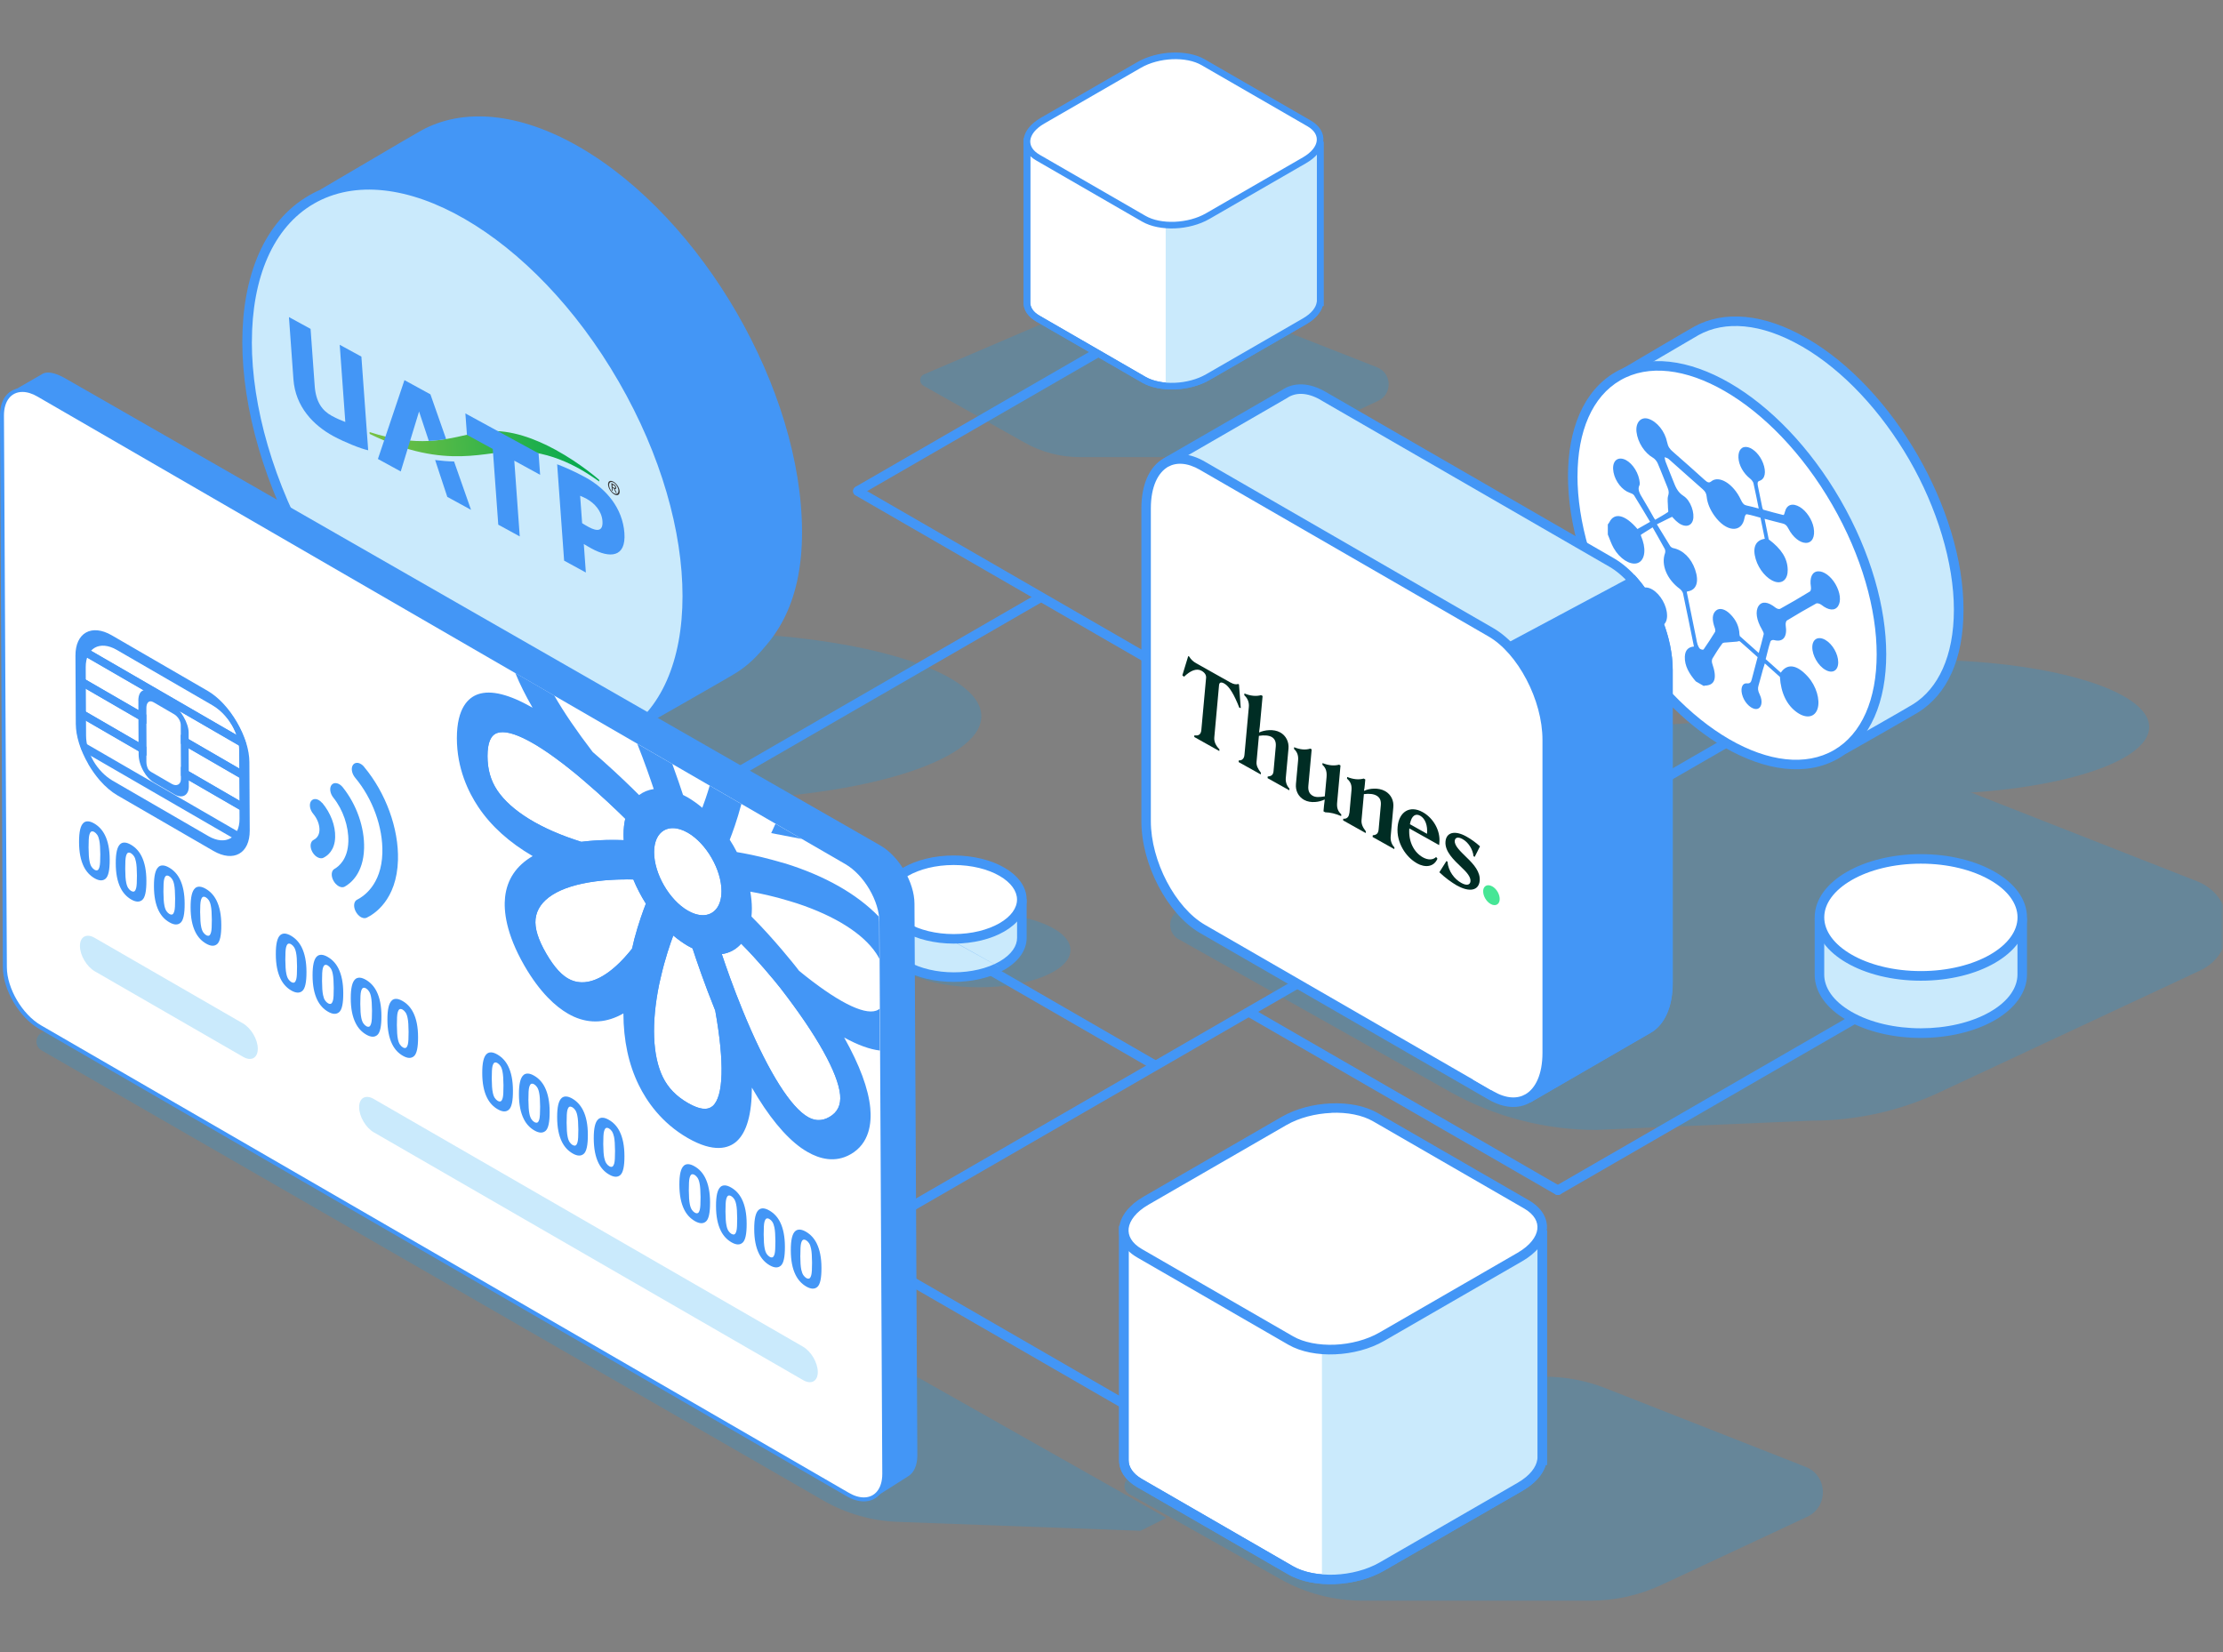 <?xml version="1.0" encoding="UTF-8"?>
<svg xmlns="http://www.w3.org/2000/svg" xmlns:xlink="http://www.w3.org/1999/xlink" width="444px" height="330px" viewBox="0 0 444 330" version="1.1">
<rect x="0" y="0" width="444" height="330" fill="#808080" stroke="none"/>
<defs>
<filter id="alpha" filterUnits="objectBoundingBox" x="0%" y="0%" width="100%" height="100%">
  <feColorMatrix type="matrix" in="SourceGraphic" values="0 0 0 0 1 0 0 0 0 1 0 0 0 0 1 0 0 0 1 0"/>
</filter>
<mask id="mask0">
  <g filter="url(#alpha)">
<rect x="0" y="0" width="444" height="330" style="fill:rgb(0%,0%,0%);fill-opacity:0.2;stroke:none;"/>
  </g>
</mask>
<clipPath id="clip1">
  <rect x="0" y="0" width="444" height="330"/>
</clipPath>
<g id="surface5" clip-path="url(#clip1)">
<path style=" stroke:none;fill-rule:nonzero;fill:rgb(0%,61.961%,100%);fill-opacity:1;" d="M 195.602 197.211 C 205.66 197.211 213.809 193.879 213.809 189.77 C 213.809 185.66 205.66 182.34 195.602 182.34 C 185.539 182.34 177.391 185.672 177.391 189.77 C 177.391 193.871 185.539 197.211 195.602 197.211 Z M 195.602 197.211 "/>
<path style=" stroke:none;fill-rule:nonzero;fill:rgb(0%,61.961%,100%);fill-opacity:1;" d="M 383.461 158.648 C 408.75 158.648 429.262 152.641 429.262 145.219 C 429.262 137.801 408.762 131.789 383.461 131.789 C 358.16 131.789 337.66 137.801 337.66 145.219 C 337.66 152.641 358.16 158.648 383.461 158.648 Z M 383.461 158.648 "/>
<path style=" stroke:none;fill-rule:nonzero;fill:rgb(0%,61.961%,100%);fill-opacity:1;" d="M 138.879 159.82 C 170.43 159.82 196 152.32 196 143.07 C 196 133.82 170.43 126.32 138.879 126.32 C 107.328 126.32 81.762 133.82 81.762 143.07 C 81.762 152.32 107.328 159.82 138.879 159.82 Z M 138.879 159.82 "/>
<path style=" stroke:none;fill-rule:nonzero;fill:rgb(0%,61.961%,100%);fill-opacity:1;" d="M 8.289 209.801 L 164.422 299.711 C 168.969 302.328 174.09 303.801 179.34 303.988 L 227.789 305.77 L 232.969 303.18 L 62.621 206.879 L 17.051 203.781 L 8.762 206.102 C 7.031 206.578 6.738 208.91 8.301 209.809 L 8.289 209.809 Z M 8.289 209.801 "/>
<path style=" stroke:none;fill-rule:nonzero;fill:rgb(0%,61.961%,100%);fill-opacity:1;" d="M 225.512 298.43 L 255.762 315.441 C 260.762 318.25 266.398 319.73 272.129 319.73 L 317.68 319.73 C 322.559 319.73 327.391 318.66 331.82 316.59 L 360.961 302.969 C 365.281 300.949 365.078 294.738 360.641 293 L 320.691 277.301 C 316.801 275.77 312.66 274.988 308.488 274.988 L 272.648 274.988 L 225.711 295.109 C 224.301 295.719 224.191 297.68 225.531 298.43 Z M 225.512 298.43 "/>
<path style=" stroke:none;fill-rule:nonzero;fill:rgb(0%,61.961%,100%);fill-opacity:1;" d="M 184.41 77.031 L 204.699 88.441 C 208.051 90.328 211.84 91.309 215.68 91.309 L 246.23 91.309 C 249.512 91.309 252.738 90.59 255.711 89.199 L 275.262 80.059 C 278.16 78.711 278.02 74.539 275.051 73.371 L 248.262 62.84 C 245.648 61.809 242.871 61.289 240.07 61.289 L 216.031 61.289 L 184.539 74.781 C 183.59 75.18 183.52 76.5 184.422 77.012 L 184.422 77.031 Z M 184.41 77.031 "/>
<path style=" stroke:none;fill-rule:nonzero;fill:rgb(0%,61.961%,100%);fill-opacity:1;" d="M 235.43 187.609 L 289.512 218.031 C 298.449 223.059 308.52 225.699 318.781 225.699 L 362.012 223.84 C 370.738 223.84 379.371 221.922 387.281 218.23 L 439.398 193.871 C 447.129 190.262 446.781 179.16 438.84 176.039 L 367.398 147.98 C 360.449 145.25 353.039 143.852 345.57 143.852 L 319.68 145.711 L 235.738 181.691 C 233.211 182.77 233.02 186.281 235.422 187.629 L 235.422 187.609 Z M 235.43 187.609 "/>
</g>
<clipPath id="clip2">
  <path d="M 73 86 L 120 86 L 120 97 L 73 97 Z M 73 86 "/>
</clipPath>
<clipPath id="clip3">
  <path d="M 97.34 86.129 C 94.789 86.352 92.23 87.18 89.121 87.699 C 88.051 87.879 86.891 88.012 85.66 88.078 C 82.461 88.238 78.641 87.871 73.809 86.301 L 73.84 86.68 C 89.352 94.199 97.191 89.871 103.781 90.102 C 111.609 90.359 117.52 94.672 119.691 96.18 L 119.672 95.859 C 119.672 95.859 116.02 92.609 110.969 89.852 C 106.941 87.648 102 85.77 97.34 86.141 Z M 97.34 86.129 "/>
</clipPath>
<linearGradient id="linear0" gradientUnits="userSpaceOnUse" x1="-836.19" y1="226.18" x2="-836.01" y2="226.18" gradientTransform="matrix(264.004,144.119,21.551,297.251,215955.938,53365.84)">
<stop offset="0" style="stop-color:rgb(47.843%,75.686%,26.275%);stop-opacity:1;"/>
<stop offset="1" style="stop-color:rgb(0%,66.275%,30.98%);stop-opacity:1;"/>
</linearGradient>
</defs>
<g id="surface1">
<use xlink:href="#surface5" mask="url(#mask0)"/>
<path style=" stroke:none;fill-rule:evenodd;fill:rgb(26.275%,58.824%,96.471%);fill-opacity:1;" d="M 226.738 66.078 C 227 66.539 226.852 67.121 226.391 67.379 L 171.852 98.871 C 171.391 99.129 170.809 98.98 170.559 98.52 C 170.301 98.059 170.449 97.48 170.91 97.219 L 225.449 65.73 C 225.91 65.469 226.488 65.621 226.75 66.078 Z M 226.738 66.078 "/>
<path style=" stroke:none;fill-rule:evenodd;fill:rgb(26.275%,58.824%,96.471%);fill-opacity:1;" d="M 363.641 137.5 C 363.898 137.961 363.75 138.539 363.289 138.789 L 270.98 192.09 C 270.52 192.352 269.941 192.199 269.68 191.738 C 269.422 191.281 269.57 190.699 270.031 190.449 L 362.34 137.148 C 362.801 136.891 363.379 137.039 363.641 137.5 Z M 363.641 137.5 "/>
<path style=" stroke:none;fill-rule:nonzero;fill:rgb(79.216%,91.765%,98.824%);fill-opacity:1;" d="M 324.82 74.281 C 324.82 74.281 337.41 66.852 338.801 66.078 C 344.359 63.012 351.969 63.531 360.359 68.379 C 377.391 78.211 391.191 102.121 391.191 121.781 C 391.191 131.328 387.941 138.121 382.629 141.449 C 381.27 142.301 368.262 149.691 368.262 149.691 "/>
<path style=" stroke:none;fill-rule:evenodd;fill:rgb(26.275%,58.824%,96.471%);fill-opacity:1;" d="M 359.891 69.199 C 351.672 64.449 344.441 64.059 339.27 66.922 C 338.59 67.301 335.109 69.34 331.789 71.301 C 330.121 72.281 328.5 73.23 327.309 73.93 L 325.328 75.109 L 324.84 74.289 L 324.359 73.469 L 326.352 72.289 C 327.559 71.578 329.172 70.629 330.828 69.648 C 334.141 67.699 337.648 65.641 338.359 65.25 C 344.32 61.961 352.289 62.602 360.859 67.551 C 369.551 72.57 377.371 81.141 383.012 90.91 C 388.648 100.68 392.172 111.73 392.172 121.77 C 392.172 131.809 388.84 138.68 383.172 142.262 C 382.469 142.699 378.852 144.77 375.449 146.719 C 373.738 147.699 372.07 148.648 370.828 149.352 C 370.211 149.699 369.699 150 369.328 150.199 L 368.77 150.52 L 368.301 149.691 C 367.988 149.141 367.828 148.859 367.828 148.859 L 368.391 148.539 C 368.75 148.34 369.262 148.039 369.871 147.691 C 371.109 146.98 372.789 146.031 374.488 145.059 C 377.922 143.102 381.5 141.051 382.141 140.641 C 387.07 137.539 390.25 131.121 390.25 121.77 C 390.25 112.422 386.871 101.422 381.352 91.859 C 375.828 82.301 368.23 74.012 359.898 69.191 L 359.891 69.191 Z M 368.27 149.691 L 367.801 148.859 C 367.34 149.121 367.18 149.699 367.441 150.16 C 367.699 150.621 368.281 150.781 368.738 150.52 Z M 324.82 74.281 L 324.34 73.469 C 323.891 73.738 323.738 74.32 324 74.781 C 324.27 75.23 324.852 75.379 325.309 75.121 L 324.82 74.301 Z M 324.82 74.281 "/>
<path style=" stroke:none;fill-rule:nonzero;fill:rgb(100%,100%,100%);fill-opacity:1;" d="M 366.75 150.66 C 378.789 143.711 378.789 121.172 366.75 100.32 C 354.711 79.461 335.191 68.191 323.148 75.148 C 311.109 82.102 311.109 104.641 323.148 125.488 C 335.191 146.352 354.711 157.621 366.75 150.66 Z M 366.75 150.66 "/>
<path style=" stroke:none;fill-rule:evenodd;fill:rgb(26.275%,58.824%,96.471%);fill-opacity:1;" d="M 315.07 95.102 C 315.07 104.02 318.02 114.699 323.969 125.012 C 329.93 135.309 337.699 143.219 345.422 147.68 C 353.16 152.148 360.672 153.078 366.281 149.84 C 371.879 146.609 374.828 139.66 374.828 130.699 C 374.828 121.738 371.879 111.102 365.93 100.789 C 359.98 90.488 352.199 82.578 344.48 78.121 C 336.738 73.648 329.23 72.719 323.629 75.961 C 318.031 79.191 315.078 86.148 315.078 95.102 Z M 313.172 95.102 C 313.172 85.82 316.23 78.039 322.68 74.309 C 329.109 70.59 337.398 71.84 345.43 76.469 C 353.488 81.121 361.488 89.289 367.578 99.828 C 373.672 110.379 376.738 121.379 376.738 130.691 C 376.738 140 373.68 147.75 367.23 151.48 C 360.801 155.199 352.512 153.949 344.48 149.32 C 336.422 144.672 328.41 136.5 322.328 125.961 C 316.25 115.41 313.172 104.41 313.172 95.102 Z M 313.172 95.102 "/>
<path style=" stroke:none;fill-rule:nonzero;fill:rgb(26.275%,58.824%,96.471%);fill-opacity:1;" d="M 321.191 104.691 C 321.27 104.559 321.371 104.449 321.441 104.309 C 322.461 102.262 324.641 102.828 327.051 105.672 L 329.578 104.238 C 328.539 102.512 327.48 100.719 326.379 98.949 C 326.211 98.68 325.781 98.52 325.488 98.422 C 324.012 97.922 322.621 96.18 322.27 94.352 C 321.898 92.441 322.762 91.27 324.219 91.68 C 325.621 92.078 327.031 93.891 327.41 95.781 C 327.488 96.191 327.578 96.699 327.449 96.93 C 327.012 97.73 327.5 98.609 328.109 99.59 C 328.891 100.859 329.609 102.172 330.352 103.469 C 330.391 103.539 330.441 103.609 330.59 103.82 C 331.441 103.32 332.32 102.84 333.148 102.281 C 333.27 102.199 333.148 101.738 333.148 101.449 C 333.148 100.629 332.98 99.66 333.172 99.051 C 333.34 98.512 333.359 98.109 333.059 97.391 C 332.379 95.762 331.781 94.129 331.078 92.512 C 330.91 92.121 330.488 91.629 330.191 91.461 C 328.48 90.488 327.102 88.379 326.859 86.281 C 326.641 84.379 327.762 83.172 329.262 83.66 C 330.961 84.219 332.539 86.148 332.98 88.352 C 333.16 89.23 333.488 89.68 334.102 90.211 C 336.23 92.07 338.359 93.949 340.461 95.859 C 341.02 96.371 341.352 96.512 341.762 96.172 C 343.328 94.852 346.219 96.629 347.699 99.82 C 348.051 100.59 348.352 100.879 348.879 100.98 C 349.648 101.129 350.43 101.359 351.27 101.578 C 350.91 99.828 350.602 98.172 350.211 96.488 C 350.148 96.23 349.809 95.801 349.57 95.621 C 348.199 94.539 347.289 92.93 347.219 91.41 C 347.148 89.879 347.93 89.031 349.129 89.328 C 350.301 89.629 351.57 90.969 352.148 92.531 C 352.801 94.262 352.551 95.68 351.441 96.039 C 351.02 96.172 350.98 96.469 351.102 97.07 C 351.41 98.52 351.691 99.961 351.988 101.41 C 351.988 101.48 352.051 101.559 352.148 101.801 C 353.469 102.16 354.82 102.559 356.172 102.871 C 356.34 102.91 356.441 102.48 356.512 102.211 C 356.871 100.781 358.031 100.41 359.48 101.27 C 360.781 102.039 361.949 103.801 362.238 105.398 C 362.578 107.23 361.93 108.461 360.672 108.441 C 359.512 108.43 358.09 107.32 357.219 105.621 C 356.859 104.91 356.551 104.691 356.07 104.57 C 354.891 104.289 353.711 103.961 352.441 103.629 C 352.73 105.059 353 106.41 353.27 107.738 C 355.84 109.672 357.02 111.559 357.059 113.82 C 357.09 115.68 356.031 116.66 354.52 116.191 C 352.91 115.672 351.301 113.789 350.672 111.691 C 349.988 109.391 350.609 107.91 352.48 107.621 L 351.621 103.41 C 350.648 103.148 349.738 102.859 348.879 102.719 C 348.66 102.691 348.488 103.102 348.441 103.41 C 347.922 106.539 344.77 106.34 342.398 102.98 C 341.559 101.801 341.012 100.52 340.879 99.25 C 340.82 98.621 340.641 98.211 340.09 97.73 C 337.809 95.738 335.551 93.691 333.289 91.691 C 333.039 91.469 332.75 91.441 332.469 91.32 C 332.539 91.641 332.559 91.969 332.691 92.281 C 333.148 93.488 333.641 94.68 334.121 95.891 C 334.621 97.129 334.961 98.238 336.262 99.07 C 337.691 99.98 338.539 102.539 338.121 103.93 C 337.691 105.34 336.18 105.398 334.738 104.031 C 334.48 103.789 334.238 103.512 333.969 103.23 C 333.781 103.32 333.609 103.398 333.43 103.488 C 332.648 103.879 331.879 104.25 330.93 104.73 C 331.898 106.32 332.719 107.691 333.57 109.051 C 333.699 109.262 334 109.449 334.191 109.48 C 336.141 109.871 337.789 111.48 338.578 113.801 C 339.398 116.211 338.84 117.859 337.102 118.121 C 337.051 118.121 337.012 118.16 336.891 118.211 C 337.512 121.27 338.141 124.391 338.781 127.5 C 338.859 127.922 338.922 128.34 339.059 128.75 C 339.16 129.039 339.371 129.48 339.551 129.602 C 339.789 129.762 340.172 129.84 340.281 129.691 C 341.07 128.57 341.809 127.41 342.539 126.23 C 342.629 126.09 342.602 125.73 342.512 125.469 C 341.898 123.809 341.949 122.609 342.77 121.93 C 343.461 121.359 344.559 121.648 345.551 122.641 C 346.781 123.84 347.371 125.211 347.422 126.719 C 347.422 126.789 347.461 126.871 347.488 127.051 C 348.691 128.121 349.93 129.23 351.27 130.43 C 351.621 129.141 351.98 127.93 352.27 126.66 C 352.309 126.48 352.078 126.012 351.91 125.719 C 350.809 123.852 350.551 122.102 351.23 121.051 C 351.898 120.031 353.141 120.191 354.629 121.379 C 354.922 121.609 355.352 121.719 355.551 121.609 C 357.551 120.5 359.531 119.352 361.488 118.148 C 361.68 118.031 361.75 117.57 361.691 117.199 C 361.398 115.379 361.941 114.16 363.148 114.121 C 364.281 114.07 365.672 115.102 366.578 116.641 C 367.559 118.32 367.77 120.07 367.121 121.07 C 366.461 122.07 365.199 121.93 363.809 120.828 C 363.469 120.57 362.98 120.43 362.738 120.551 C 360.77 121.629 358.84 122.762 356.922 123.93 C 356.711 124.059 356.602 124.539 356.66 124.93 C 357.012 127.23 356.141 128.328 354.328 127.852 C 354.051 127.781 353.699 127.891 353.609 128.148 C 353.25 129.238 352.988 130.398 352.66 131.66 L 355.68 134.359 C 356.852 132.629 358.719 132.52 361.102 135.18 C 362.781 137.051 363.559 139.781 363.039 141.52 C 362.512 143.281 360.801 143.609 358.961 142.328 C 356.898 140.898 355.699 138.441 355.5 135.211 C 354.551 134.359 353.57 133.48 352.488 132.512 C 352.359 132.941 352.219 133.34 352.102 133.762 C 351.801 134.828 351.531 135.922 351.219 136.969 C 351.07 137.48 351.078 137.941 351.461 138.711 C 352.172 140.16 351.828 141.512 350.852 141.621 C 349.898 141.719 348.641 140.609 348.102 139.199 C 347.531 137.691 347.871 136.398 348.941 136.5 C 349.539 136.559 349.75 136.25 349.879 135.691 C 350.25 134.219 350.641 132.77 351.051 131.262 C 349.828 130.16 348.68 129.121 347.52 128.121 C 347.352 127.98 347.109 128.148 346.898 128.16 C 346.238 128.211 345.57 128.25 344.922 128.32 C 344.59 128.352 344.172 128.309 343.988 128.551 C 343.289 129.488 342.648 130.512 342.031 131.531 C 341.91 131.738 341.859 132.18 341.98 132.52 C 343.012 135.5 342.531 136.93 340.441 136.949 C 340.391 136.949 340.371 137.012 340.328 137.039 L 338.699 136.102 C 337.379 134.578 336.441 132.98 336.512 131.172 C 336.57 129.789 337.27 129.238 338.328 129.141 C 337.609 125.578 336.898 122.059 336.148 118.52 C 336.102 118.262 335.762 117.809 335.531 117.641 C 332.93 115.738 331.711 112.801 332.559 110.48 C 332.629 110.281 332.629 109.871 332.5 109.641 C 331.738 108.23 330.93 106.852 330.078 105.34 C 329.32 105.809 328.648 106.23 327.988 106.648 C 327.891 106.711 327.801 106.801 327.699 106.871 C 327.84 107.262 327.98 107.602 328.09 107.949 C 328.828 110.238 328.34 112.141 326.941 112.512 C 325.539 112.879 323.512 111.609 322.301 109.48 C 321.809 108.621 321.512 107.66 321.129 106.762 L 321.129 104.672 L 321.141 104.672 L 321.16 104.691 Z M 321.191 104.691 "/>
<path style=" stroke:none;fill-rule:nonzero;fill:rgb(26.275%,58.824%,96.471%);fill-opacity:1;" d="M 367.148 132.289 C 367.148 133.949 366.02 134.621 364.602 133.809 C 363.141 133 361.949 130.91 361.969 129.262 C 361.988 127.629 363.16 127 364.59 127.828 C 366.02 128.66 367.148 130.641 367.148 132.289 Z M 367.148 132.289 "/>
<path style=" stroke:none;fill-rule:nonzero;fill:rgb(26.275%,58.824%,96.471%);fill-opacity:1;" d="M 332.969 122.949 C 332.969 124.879 331.68 125.629 330.012 124.68 C 328.371 123.738 327.031 121.461 327 119.531 C 326.98 117.59 328.359 116.789 330.02 117.75 C 331.648 118.711 332.961 121 332.961 122.941 Z M 332.969 122.949 "/>
<path style=" stroke:none;fill-rule:nonzero;fill:rgb(26.275%,58.824%,96.471%);fill-opacity:1;" d="M 64.59 38.621 C 64.59 38.621 82.551 28.02 84.531 26.93 C 92.449 22.551 103.309 23.301 115.27 30.199 C 139.539 44.219 159.23 78.301 159.23 106.34 C 159.23 119.961 154.59 129.641 147.039 134.391 C 145.102 135.609 126.57 146.141 126.57 146.141 "/>
<path style=" stroke:none;fill-rule:evenodd;fill:rgb(26.275%,58.824%,96.471%);fill-opacity:1;" d="M 114.801 31.02 C 103.012 24.219 92.52 23.602 84.988 27.762 C 84.012 28.301 79.051 31.211 74.301 34.012 C 71.941 35.41 69.621 36.762 67.922 37.77 C 67.059 38.281 66.352 38.699 65.852 38.988 L 65.07 39.449 L 64.578 38.629 L 64.102 37.809 L 64.879 37.352 C 65.379 37.059 66.078 36.641 66.949 36.129 C 68.66 35.121 70.969 33.762 73.352 32.371 C 78.078 29.59 83.078 26.648 84.078 26.102 C 92.398 21.5 103.629 22.379 115.762 29.379 C 128.07 36.5 139.18 48.66 147.191 62.539 C 155.199 76.43 160.191 92.109 160.191 106.34 C 160.191 120.57 154.84 129.109 146.91 134.102 "/>
<path style=" stroke:none;fill-rule:nonzero;fill:rgb(79.216%,91.765%,98.824%);fill-opacity:1;" d="M 124.391 147.52 C 141.551 137.609 141.551 105.469 124.391 75.73 C 107.219 46 79.391 29.922 62.219 39.84 C 45.051 49.75 45.051 81.898 62.219 111.629 C 79.391 141.359 107.219 157.441 124.391 147.52 Z M 124.391 147.52 "/>
<path style=" stroke:none;fill-rule:evenodd;fill:rgb(26.275%,58.824%,96.471%);fill-opacity:1;" d="M 50.301 68.301 C 50.301 81.09 54.531 96.398 63.051 111.16 C 71.559 125.898 82.699 137.23 93.781 143.629 C 104.891 150.051 115.75 151.422 123.922 146.711 C 132.078 141.988 136.32 131.898 136.32 119.07 C 136.32 106.238 132.09 90.961 123.57 76.219 C 115.059 61.469 103.922 50.148 92.84 43.75 C 81.738 37.328 70.871 35.961 62.711 40.672 C 54.551 45.379 50.309 55.48 50.309 68.309 Z M 48.398 68.301 C 48.398 55.141 52.75 44.219 61.75 39.02 C 70.75 33.82 82.391 35.52 93.789 42.102 C 105.211 48.691 116.57 60.281 125.219 75.262 C 133.871 90.238 138.219 105.871 138.219 119.059 C 138.219 132.25 133.871 143.148 124.871 148.34 C 115.871 153.539 104.23 151.84 92.828 145.262 C 81.422 138.672 70.051 127.078 61.398 112.102 C 52.75 97.109 48.398 81.488 48.398 68.301 Z M 48.398 68.301 "/>
<path style=" stroke:none;fill-rule:evenodd;fill:rgb(26.275%,58.824%,96.471%);fill-opacity:1;" d="M 126.98 224.129 C 127.238 223.672 127.828 223.52 128.27 223.781 L 265.129 302.789 C 265.59 303.051 265.738 303.641 265.48 304.078 C 265.219 304.531 264.629 304.691 264.191 304.43 L 127.328 225.422 C 126.871 225.16 126.719 224.57 126.98 224.129 Z M 126.98 224.129 "/>
<path style=" stroke:none;fill-rule:evenodd;fill:rgb(26.275%,58.824%,96.471%);fill-opacity:1;" d="M 248.699 201.699 C 248.961 201.238 249.551 201.09 249.988 201.352 L 311.621 236.93 C 312.078 237.191 312.23 237.781 311.969 238.23 C 311.711 238.691 311.121 238.84 310.672 238.578 L 249.039 203 C 248.59 202.738 248.43 202.148 248.691 201.711 Z M 248.699 201.699 "/>
<path style=" stroke:none;fill-rule:evenodd;fill:rgb(26.275%,58.824%,96.471%);fill-opacity:1;" d="M 187.398 187.789 C 187.66 187.328 188.25 187.18 188.699 187.441 L 231.059 211.898 C 231.52 212.16 231.672 212.75 231.41 213.199 C 231.148 213.66 230.559 213.809 230.109 213.551 L 187.75 189.102 C 187.289 188.84 187.141 188.25 187.398 187.801 Z M 187.398 187.789 "/>
<path style=" stroke:none;fill-rule:evenodd;fill:rgb(26.275%,58.824%,96.471%);fill-opacity:1;" d="M 170.512 97.648 C 170.77 97.191 171.359 97.039 171.809 97.301 L 302.32 172.648 C 302.781 172.91 302.93 173.5 302.672 173.941 C 302.41 174.391 301.82 174.551 301.371 174.289 L 170.852 98.941 C 170.391 98.68 170.238 98.09 170.5 97.641 Z M 170.512 97.648 "/>
<path style=" stroke:none;fill-rule:evenodd;fill:rgb(26.275%,58.824%,96.471%);fill-opacity:1;" d="M 261.801 194.961 C 262.059 195.422 261.91 196 261.449 196.25 L 169.141 249.551 C 168.68 249.809 168.102 249.66 167.84 249.199 C 167.578 248.738 167.73 248.16 168.191 247.91 L 260.5 194.609 C 260.961 194.352 261.539 194.5 261.801 194.961 Z M 261.801 194.961 "/>
<path style=" stroke:none;fill-rule:evenodd;fill:rgb(26.275%,58.824%,96.471%);fill-opacity:1;" d="M 208.559 118.898 C 208.82 119.359 208.672 119.941 208.211 120.199 L 115.898 173.5 C 115.441 173.762 114.859 173.609 114.602 173.148 C 114.34 172.691 114.488 172.109 114.949 171.852 L 207.262 118.551 C 207.719 118.289 208.301 118.441 208.559 118.898 Z M 208.559 118.898 "/>
<path style=" stroke:none;fill-rule:evenodd;fill:rgb(26.275%,58.824%,96.471%);fill-opacity:1;" d="M 372.09 202.559 C 372.352 203.02 372.199 203.602 371.738 203.859 L 311.641 238.559 C 311.18 238.82 310.602 238.672 310.34 238.211 C 310.078 237.75 310.23 237.172 310.691 236.91 L 370.789 202.211 C 371.25 201.949 371.828 202.102 372.09 202.559 Z M 372.09 202.559 "/>
<path style=" stroke:none;fill-rule:nonzero;fill:rgb(79.216%,91.765%,98.824%);fill-opacity:1;" d="M 363.398 183.66 L 363.398 194.699 C 363.41 197.68 365.391 200.66 369.328 202.941 C 377.23 207.512 390.059 207.512 397.961 202.941 C 401.898 200.66 403.879 197.68 403.898 194.699 L 403.898 183.66 Z M 363.398 183.66 "/>
<path style=" stroke:none;fill-rule:evenodd;fill:rgb(26.275%,58.824%,96.471%);fill-opacity:1;" d="M 362.449 183.66 C 362.449 183.129 362.879 182.711 363.398 182.711 L 403.898 182.711 C 404.43 182.711 404.852 183.141 404.852 183.66 L 404.852 194.699 C 404.828 198.141 402.551 201.379 398.441 203.77 C 394.309 206.148 388.949 207.32 383.648 207.32 C 378.352 207.32 372.98 206.148 368.852 203.77 C 364.73 201.391 362.449 198.148 362.449 194.711 Z M 364.352 184.602 L 364.352 194.68 C 364.352 197.211 366.031 199.93 369.809 202.102 C 373.578 204.281 378.59 205.398 383.648 205.398 C 388.711 205.398 393.719 204.281 397.488 202.109 C 401.25 199.941 402.93 197.219 402.949 194.691 L 402.949 184.609 L 364.359 184.609 Z M 364.352 184.602 "/>
<path style=" stroke:none;fill-rule:nonzero;fill:rgb(100%,100%,100%);fill-opacity:1;" d="M 383.66 194.941 C 394.852 194.941 403.898 189.699 403.898 183.238 C 403.898 176.781 394.84 171.551 383.66 171.551 C 372.48 171.551 363.422 176.781 363.422 183.238 C 363.422 189.699 372.48 194.941 383.66 194.941 Z M 383.66 194.941 "/>
<path style=" stroke:none;fill-rule:evenodd;fill:rgb(26.275%,58.824%,96.471%);fill-opacity:1;" d="M 369.82 175.801 C 366.301 177.84 364.359 180.5 364.359 183.238 C 364.359 185.98 366.301 188.648 369.82 190.68 C 373.309 192.691 378.211 193.969 383.66 193.969 C 389.109 193.969 394.012 192.691 397.5 190.68 C 401.02 188.648 402.961 185.98 402.961 183.238 C 402.961 180.5 401.031 177.828 397.5 175.801 C 394.012 173.789 389.121 172.512 383.66 172.512 C 378.199 172.512 373.309 173.781 369.82 175.801 Z M 368.859 174.16 C 372.691 171.949 377.922 170.609 383.648 170.609 C 389.379 170.609 394.609 171.949 398.449 174.16 C 402.262 176.352 404.852 179.539 404.852 183.25 C 404.852 186.961 402.262 190.141 398.449 192.34 C 394.621 194.559 389.391 195.891 383.648 195.891 C 377.91 195.891 372.691 194.551 368.859 192.34 C 365.051 190.148 362.449 186.969 362.449 183.25 C 362.449 179.531 365.051 176.359 368.859 174.16 Z M 368.859 174.16 "/>
<path style=" stroke:none;fill-rule:nonzero;fill:rgb(79.216%,91.765%,98.824%);fill-opacity:1;" d="M 176.91 179.941 L 176.91 187.352 C 176.91 189.359 178.25 191.352 180.891 192.879 C 186.199 195.941 194.809 195.941 200.102 192.879 C 202.75 191.352 204.07 189.34 204.078 187.352 L 204.078 179.941 L 176.891 179.941 Z M 176.91 179.941 "/>
<path style=" stroke:none;fill-rule:evenodd;fill:rgb(26.275%,58.824%,96.471%);fill-opacity:1;" d="M 175.961 179.941 C 175.961 179.41 176.391 178.988 176.91 178.988 L 204.102 178.988 C 204.629 178.988 205.051 179.422 205.051 179.941 L 205.051 187.352 C 205.051 189.82 203.41 192.078 200.602 193.711 M 177.859 180.891 L 203.141 180.891 L 203.141 187.34 C 203.141 188.891 202.109 190.629 199.641 192.051 C 197.172 193.469 193.859 194.219 190.512 194.219 C 187.16 194.219 183.852 193.48 181.371 192.051 M 177.859 180.891 L 177.859 187.34 C 177.859 188.891 178.898 190.629 181.359 192.051 M 175.961 179.941 L 175.961 180.039 Z M 175.961 180.039 L 175.961 187.352 C 175.961 189.82 177.59 192.078 180.41 193.711 C 183.238 195.352 186.898 196.129 190.5 196.129 C 194.102 196.129 197.75 195.34 200.59 193.711 "/>
<path style=" stroke:none;fill-rule:nonzero;fill:rgb(100%,100%,100%);fill-opacity:1;" d="M 190.5 187.52 C 198 187.52 204.09 184.012 204.09 179.672 C 204.09 175.328 198 171.82 190.5 171.82 C 183 171.82 176.91 175.34 176.91 179.672 C 176.91 184 183 187.52 190.5 187.52 Z M 190.5 187.52 "/>
<path style=" stroke:none;fill-rule:evenodd;fill:rgb(26.275%,58.824%,96.471%);fill-opacity:1;" d="M 181.359 174.949 C 179.039 176.289 177.859 177.988 177.859 179.68 C 177.859 181.371 179.039 183.07 181.359 184.41 C 183.66 185.738 186.879 186.578 190.488 186.578 C 194.102 186.578 197.328 185.73 199.629 184.41 C 201.949 183.07 203.129 181.371 203.129 179.68 C 203.129 177.988 201.941 176.289 199.629 174.949 C 197.34 173.629 194.121 172.781 190.488 172.781 C 186.859 172.781 183.641 173.629 181.359 174.949 Z M 180.41 173.301 C 183.031 171.781 186.609 170.879 190.5 170.879 C 194.391 170.879 197.961 171.789 200.59 173.301 C 203.191 174.801 205.051 177.02 205.051 179.68 C 205.051 182.34 203.191 184.551 200.59 186.059 C 197.969 187.578 194.391 188.48 190.5 188.48 C 186.609 188.48 183.051 187.57 180.41 186.059 C 177.809 184.551 175.949 182.34 175.949 179.68 C 175.949 177.02 177.809 174.809 180.41 173.301 Z M 180.41 173.301 "/>
<path style=" stroke:none;fill-rule:nonzero;fill:rgb(100%,100%,100%);fill-opacity:1;" d="M 308.02 245.82 L 224.449 245.82 L 224.449 291.68 C 224.449 293.391 225.48 295.031 227.59 296.25 L 257.762 313.672 C 262.43 316.359 270.59 316.02 275.98 312.91 L 303.539 297 C 306.191 295.461 307.68 293.551 307.949 291.672 L 308 291.672 L 308 245.809 L 308.02 245.809 Z M 308.02 245.82 "/>
<path style=" stroke:none;fill-rule:evenodd;fill:rgb(26.275%,58.824%,96.471%);fill-opacity:1;" d="M 223.512 244.859 L 308.031 244.859 L 308.031 245.809 L 308.98 245.809 L 308.98 292.609 L 308.738 292.609 C 308.148 294.578 306.5 296.398 304.039 297.809 L 276.48 313.719 C 273.621 315.371 270.078 316.27 266.66 316.41 C 263.25 316.551 259.84 315.949 257.309 314.48 L 227.141 297.059 C 224.82 295.719 223.52 293.82 223.52 291.66 L 223.52 244.859 Z M 307.078 246.77 L 225.422 246.77 L 225.422 291.68 C 225.422 292.949 226.18 294.32 228.09 295.43 L 258.262 312.852 C 260.398 314.078 263.398 314.648 266.578 314.531 C 269.75 314.398 272.988 313.57 275.531 312.109 L 303.09 296.199 C 305.621 294.738 306.82 293.039 307.039 291.559 L 307.078 291.289 Z M 307.078 246.77 "/>
<path style=" stroke:none;fill-rule:nonzero;fill:rgb(79.216%,91.765%,98.824%);fill-opacity:1;" d="M 264.031 315.422 C 268.07 315.738 272.602 314.879 276.012 312.898 L 303.57 296.988 C 306.219 295.449 307.711 293.539 307.98 291.66 L 308.031 291.66 L 308.031 245.801 L 264.031 245.801 "/>
<path style=" stroke:none;fill-rule:evenodd;fill:rgb(26.275%,58.824%,96.471%);fill-opacity:1;" d="M 223.512 244.859 L 308.031 244.859 L 308.031 245.809 L 308.98 245.809 L 308.98 292.609 L 308.738 292.609 C 308.148 294.578 306.5 296.398 304.039 297.809 L 276.48 313.719 C 273.621 315.371 270.078 316.27 266.66 316.41 C 263.25 316.551 259.84 315.949 257.309 314.48 L 227.141 297.059 C 224.82 295.719 223.52 293.82 223.52 291.66 L 223.52 244.859 Z M 307.078 246.77 L 225.422 246.77 L 225.422 291.68 C 225.422 292.949 226.18 294.32 228.09 295.43 L 258.262 312.852 C 260.398 314.078 263.398 314.648 266.578 314.531 C 269.75 314.398 272.988 313.57 275.531 312.109 L 303.09 296.199 C 305.621 294.738 306.82 293.039 307.039 291.559 L 307.078 291.289 Z M 307.078 246.77 "/>
<path style=" stroke:none;fill-rule:nonzero;fill:rgb(100%,100%,100%);fill-opacity:1;" d="M 257.781 267.762 L 227.602 250.34 C 222.93 247.641 223.52 242.93 228.91 239.82 L 256.469 223.91 C 261.871 220.801 270.02 220.461 274.691 223.148 L 304.871 240.57 C 309.539 243.27 308.949 247.98 303.559 251.09 L 276 267 C 270.602 270.109 262.449 270.449 257.781 267.762 Z M 257.781 267.762 "/>
<path style=" stroke:none;fill-rule:evenodd;fill:rgb(26.275%,58.824%,96.471%);fill-opacity:1;" d="M 265.898 222.301 C 262.73 222.43 259.488 223.262 256.949 224.719 L 229.391 240.629 C 226.828 242.109 225.621 243.852 225.43 245.34 C 225.25 246.75 225.969 248.281 228.078 249.5 L 258.262 266.922 C 260.391 268.148 263.398 268.719 266.578 268.602 C 269.75 268.469 272.98 267.629 275.531 266.16 L 303.09 250.25 C 305.648 248.77 306.859 247.031 307.051 245.539 C 307.23 244.121 306.512 242.602 304.398 241.379 L 274.219 223.961 C 272.078 222.73 269.078 222.148 265.898 222.281 Z M 275.172 222.328 C 272.641 220.859 269.23 220.25 265.82 220.398 C 262.391 220.539 258.859 221.441 256 223.078 L 228.441 239 C 225.609 240.629 223.828 242.809 223.539 245.121 C 223.238 247.512 224.57 249.68 227.129 251.172 L 257.301 268.59 C 259.852 270.059 263.25 270.672 266.66 270.52 C 270.078 270.379 273.621 269.48 276.48 267.828 L 304.039 251.922 C 306.871 250.281 308.648 248.109 308.941 245.789 C 309.238 243.391 307.91 241.23 305.359 239.75 L 275.18 222.328 Z M 275.172 222.328 "/>
<path style=" stroke:none;fill-rule:nonzero;fill:rgb(26.275%,58.824%,96.471%);fill-opacity:1;" d="M 8.371 74.738 C 9.738 73.91 11.738 74.84 13.129 75.629 L 175.852 168.891 C 179.57 171.051 182.641 176.262 182.648 180.5 L 183.219 290.68 C 183.219 292.691 182.551 294.141 181.422 294.859 C 180.191 295.648 174.539 299.219 174.539 299.219 L 10.711 199.609 C 6.988 197.449 3.93 192.238 3.91 188 L 2.59 78.102 C 4.25 77.09 6.859 75.66 8.371 74.75 Z M 8.371 74.738 "/>
<path style=" stroke:none;fill-rule:nonzero;fill:rgb(100%,100%,100%);fill-opacity:1;" d="M 172.539 299.5 C 171.52 299.5 170.422 299.172 169.301 298.512 L 7.961 205.129 C 4.121 202.898 0.98 197.559 0.961 193.191 L 0.391 82.988 C 0.391 81.262 0.852 79.879 1.762 78.969 C 2.469 78.262 3.391 77.879 4.461 77.879 C 5.531 77.879 6.578 78.211 7.699 78.871 L 169.039 172.25 C 172.879 174.48 176.02 179.82 176.031 184.191 L 176.602 294.379 C 176.609 296.109 176.141 297.488 175.23 298.398 C 174.52 299.109 173.59 299.488 172.531 299.488 Z M 172.539 299.5 "/>
<path style=" stroke:none;fill-rule:nonzero;fill:rgb(26.275%,58.824%,96.471%);fill-opacity:1;" d="M 4.469 78.289 C 5.391 78.289 6.43 78.59 7.512 79.23 L 168.852 172.609 C 172.57 174.77 175.641 179.98 175.648 184.211 L 176.219 294.398 C 176.219 297.379 174.73 299.102 172.539 299.102 C 171.621 299.102 170.578 298.801 169.5 298.16 L 8.172 204.789 C 4.449 202.629 1.379 197.422 1.371 193.191 L 0.789 83 C 0.789 80.02 2.281 78.289 4.469 78.289 M 4.469 77.512 C 3.289 77.512 2.262 77.922 1.48 78.711 C 0.488 79.68 0 81.172 0 83.012 L 0.57 193.199 C 0.59 197.691 3.82 203.199 7.762 205.48 L 169.102 298.859 C 170.289 299.551 171.441 299.898 172.539 299.898 C 173.711 299.898 174.75 299.48 175.531 298.699 C 176.5 297.711 177.031 296.23 177.012 294.398 L 176.441 184.211 C 176.422 179.719 173.191 174.211 169.25 171.93 L 7.898 78.551 C 6.711 77.859 5.539 77.512 4.449 77.512 Z M 4.469 77.512 "/>
<path style=" stroke:none;fill-rule:nonzero;fill:rgb(26.275%,58.824%,96.471%);fill-opacity:1;" d="M 158.852 245.898 C 158.238 246.422 157.941 247.699 157.949 249.738 C 157.949 251.762 158.27 253.398 158.898 254.648 C 159.41 255.68 160.121 256.449 161.039 256.98 C 161.961 257.512 162.699 257.539 163.25 257.059 C 163.809 256.578 164.078 255.309 164.07 253.262 C 164.07 251.25 163.738 249.621 163.121 248.371 C 162.609 247.34 161.891 246.57 160.98 246.039 C 160.07 245.512 159.352 245.469 158.84 245.91 Z M 159.852 250.828 C 159.852 249.578 159.891 248.738 160 248.34 C 160.109 247.941 160.25 247.699 160.422 247.641 C 160.59 247.578 160.789 247.621 161 247.738 C 161.219 247.871 161.422 248.059 161.59 248.32 C 161.762 248.578 161.898 248.941 161.988 249.41 C 162.121 250.012 162.18 250.949 162.191 252.191 C 162.191 253.449 162.148 254.281 162.039 254.68 C 161.93 255.078 161.789 255.32 161.621 255.379 C 161.449 255.441 161.25 255.398 161.039 255.281 C 160.82 255.148 160.629 254.961 160.449 254.699 C 160.281 254.441 160.141 254.078 160.039 253.609 C 159.91 253.012 159.852 252.09 159.84 250.828 Z M 159.852 250.828 "/>
<path style=" stroke:none;fill-rule:nonzero;fill:rgb(26.275%,58.824%,96.471%);fill-opacity:1;" d="M 151.539 241.66 C 150.93 242.18 150.629 243.461 150.641 245.5 C 150.641 247.52 150.969 249.16 151.59 250.41 C 152.102 251.441 152.82 252.211 153.73 252.738 C 154.648 253.27 155.391 253.301 155.949 252.82 C 156.512 252.34 156.781 251.07 156.77 249.02 C 156.762 247.012 156.441 245.379 155.82 244.129 C 155.309 243.102 154.59 242.328 153.672 241.801 C 152.762 241.27 152.039 241.23 151.531 241.672 Z M 152.531 246.59 C 152.531 245.34 152.57 244.5 152.68 244.102 C 152.789 243.699 152.93 243.461 153.102 243.398 C 153.27 243.34 153.469 243.371 153.68 243.5 C 153.898 243.629 154.102 243.82 154.27 244.078 C 154.441 244.34 154.578 244.699 154.672 245.172 C 154.801 245.77 154.859 246.711 154.871 247.949 C 154.871 249.211 154.82 250.039 154.719 250.441 C 154.609 250.84 154.469 251.078 154.301 251.141 C 154.129 251.199 153.941 251.172 153.719 251.039 C 153.5 250.91 153.309 250.719 153.129 250.461 C 152.961 250.199 152.82 249.84 152.73 249.371 C 152.602 248.77 152.539 247.852 152.531 246.59 Z M 152.531 246.59 "/>
<path style=" stroke:none;fill-rule:nonzero;fill:rgb(26.275%,58.824%,96.471%);fill-opacity:1;" d="M 143.91 237.078 C 143.301 237.602 143 238.879 143.012 240.91 C 143.012 242.941 143.34 244.57 143.961 245.82 C 144.469 246.852 145.191 247.621 146.102 248.148 C 147.02 248.68 147.762 248.711 148.309 248.23 C 148.871 247.75 149.141 246.48 149.129 244.43 C 149.129 242.422 148.801 240.789 148.18 239.539 C 147.672 238.512 146.949 237.73 146.039 237.211 C 145.129 236.68 144.41 236.641 143.898 237.078 Z M 144.898 242.012 C 144.898 240.762 144.941 239.922 145.051 239.52 C 145.16 239.121 145.301 238.879 145.469 238.82 C 145.641 238.762 145.84 238.801 146.051 238.922 C 146.27 239.051 146.461 239.238 146.641 239.5 C 146.809 239.762 146.949 240.121 147.039 240.59 C 147.172 241.191 147.23 242.129 147.238 243.371 C 147.238 244.629 147.199 245.461 147.09 245.859 C 146.98 246.262 146.84 246.5 146.672 246.559 C 146.5 246.621 146.309 246.578 146.09 246.461 C 145.871 246.328 145.68 246.141 145.5 245.879 C 145.328 245.621 145.191 245.262 145.102 244.789 C 144.969 244.191 144.91 243.27 144.898 242.012 Z M 144.898 242.012 "/>
<path style=" stroke:none;fill-rule:nonzero;fill:rgb(26.275%,58.824%,96.471%);fill-opacity:1;" d="M 136.59 232.84 C 135.98 233.359 135.68 234.641 135.691 236.672 C 135.699 238.699 136.02 240.328 136.641 241.578 C 137.148 242.609 137.871 243.379 138.789 243.91 C 139.711 244.441 140.449 244.469 141 243.988 C 141.559 243.512 141.828 242.238 141.82 240.191 C 141.82 238.18 141.488 236.551 140.871 235.301 C 140.359 234.27 139.641 233.488 138.719 232.969 C 137.809 232.441 137.09 232.398 136.578 232.84 Z M 137.578 237.77 C 137.578 236.52 137.621 235.68 137.73 235.281 C 137.84 234.879 137.98 234.641 138.148 234.578 C 138.32 234.52 138.512 234.559 138.73 234.68 C 138.949 234.809 139.141 235 139.32 235.262 C 139.488 235.52 139.629 235.879 139.719 236.352 C 139.852 236.949 139.91 237.891 139.922 239.129 C 139.922 240.391 139.879 241.219 139.77 241.621 C 139.66 242.031 139.52 242.262 139.352 242.32 C 139.18 242.379 138.98 242.34 138.77 242.219 C 138.551 242.09 138.359 241.898 138.18 241.641 C 138.012 241.379 137.871 241.02 137.781 240.551 C 137.648 239.949 137.59 239.031 137.578 237.77 Z M 137.578 237.77 "/>
<path style=" stroke:none;fill-rule:nonzero;fill:rgb(26.275%,58.824%,96.471%);fill-opacity:1;" d="M 119.488 223.57 C 118.879 224.09 118.578 225.371 118.59 227.398 C 118.602 229.43 118.922 231.059 119.539 232.309 C 120.051 233.34 120.77 234.109 121.691 234.629 C 122.609 235.16 123.352 235.191 123.898 234.711 C 124.449 234.23 124.73 232.961 124.719 230.91 C 124.711 228.898 124.391 227.27 123.77 226.02 C 123.262 224.988 122.539 224.219 121.621 223.691 C 120.711 223.16 119.988 223.121 119.488 223.559 Z M 120.488 228.5 C 120.488 227.238 120.531 226.41 120.641 226.012 C 120.75 225.609 120.891 225.371 121.059 225.309 C 121.23 225.25 121.422 225.289 121.641 225.41 C 121.859 225.539 122.051 225.73 122.23 225.988 C 122.398 226.25 122.539 226.609 122.641 227.078 C 122.77 227.68 122.828 228.621 122.84 229.859 C 122.84 231.121 122.801 231.949 122.691 232.352 C 122.578 232.75 122.441 232.988 122.27 233.051 C 122.102 233.109 121.898 233.07 121.691 232.949 C 121.469 232.82 121.27 232.629 121.102 232.371 C 120.93 232.109 120.789 231.75 120.691 231.281 C 120.559 230.68 120.5 229.75 120.488 228.5 Z M 120.488 228.5 "/>
<path style=" stroke:none;fill-rule:nonzero;fill:rgb(26.275%,58.824%,96.471%);fill-opacity:1;" d="M 112.18 219.328 C 111.57 219.852 111.27 221.129 111.281 223.16 C 111.281 225.191 111.609 226.82 112.23 228.07 C 112.738 229.102 113.461 229.871 114.371 230.398 C 115.289 230.93 116.031 230.961 116.59 230.48 C 117.148 230 117.422 228.73 117.41 226.68 C 117.41 224.672 117.09 223.039 116.461 221.789 C 115.949 220.762 115.23 219.98 114.32 219.449 C 113.41 218.922 112.691 218.879 112.18 219.32 Z M 113.172 224.262 C 113.172 223 113.211 222.172 113.32 221.77 C 113.43 221.371 113.57 221.129 113.738 221.07 C 113.91 221.012 114.102 221.051 114.32 221.172 C 114.539 221.301 114.73 221.488 114.91 221.75 C 115.078 222.012 115.219 222.371 115.309 222.84 C 115.441 223.441 115.5 224.379 115.512 225.621 C 115.512 226.879 115.469 227.711 115.359 228.109 C 115.25 228.512 115.109 228.75 114.941 228.809 C 114.77 228.871 114.578 228.828 114.359 228.711 C 114.141 228.578 113.949 228.391 113.77 228.129 C 113.602 227.871 113.461 227.512 113.371 227.039 C 113.238 226.441 113.18 225.512 113.172 224.262 Z M 113.172 224.262 "/>
<path style=" stroke:none;fill-rule:nonzero;fill:rgb(26.275%,58.824%,96.471%);fill-opacity:1;" d="M 104.551 214.75 C 103.941 215.27 103.641 216.551 103.648 218.578 C 103.648 220.609 103.98 222.238 104.602 223.488 C 105.109 224.52 105.828 225.289 106.738 225.809 C 107.66 226.34 108.398 226.371 108.961 225.891 C 109.52 225.41 109.789 224.141 109.781 222.09 C 109.781 220.078 109.449 218.449 108.828 217.199 C 108.32 216.172 107.609 215.398 106.691 214.871 C 105.781 214.34 105.059 214.301 104.551 214.738 Z M 105.539 219.68 C 105.539 218.422 105.578 217.59 105.691 217.191 C 105.801 216.789 105.941 216.551 106.109 216.488 C 106.281 216.43 106.469 216.461 106.691 216.59 C 106.91 216.719 107.109 216.91 107.281 217.172 C 107.449 217.43 107.59 217.789 107.68 218.262 C 107.809 218.859 107.871 219.781 107.879 221.039 C 107.879 222.301 107.828 223.129 107.73 223.531 C 107.621 223.93 107.48 224.172 107.309 224.23 C 107.141 224.289 106.949 224.25 106.73 224.129 C 106.512 224 106.309 223.809 106.141 223.551 C 105.969 223.289 105.828 222.93 105.738 222.461 C 105.609 221.859 105.551 220.93 105.539 219.68 Z M 105.539 219.68 "/>
<path style=" stroke:none;fill-rule:nonzero;fill:rgb(26.275%,58.824%,96.471%);fill-opacity:1;" d="M 97.219 210.512 C 96.609 211.031 96.309 212.309 96.32 214.34 C 96.32 216.371 96.648 218 97.27 219.25 C 97.781 220.281 98.5 221.051 99.422 221.578 C 100.34 222.109 101.078 222.141 101.629 221.66 C 102.191 221.18 102.461 219.91 102.449 217.859 C 102.449 215.852 102.121 214.219 101.5 212.969 C 100.988 211.941 100.27 211.172 99.352 210.641 C 98.449 210.109 97.719 210.07 97.219 210.512 Z M 98.219 215.441 C 98.219 214.18 98.262 213.352 98.371 212.949 C 98.48 212.551 98.621 212.309 98.789 212.25 C 98.961 212.191 99.16 212.219 99.371 212.352 C 99.59 212.48 99.781 212.672 99.961 212.93 C 100.129 213.191 100.27 213.551 100.359 214.02 C 100.488 214.621 100.551 215.559 100.559 216.801 C 100.559 218.059 100.52 218.891 100.41 219.289 C 100.301 219.691 100.16 219.93 99.988 219.988 C 99.82 220.051 99.629 220.012 99.41 219.891 C 99.191 219.762 99 219.57 98.82 219.309 C 98.648 219.051 98.512 218.691 98.422 218.219 C 98.289 217.621 98.23 216.691 98.219 215.441 Z M 98.219 215.441 "/>
<path style=" stroke:none;fill-rule:nonzero;fill:rgb(26.275%,58.824%,96.471%);fill-opacity:1;" d="M 78.281 199.828 C 77.672 200.352 77.371 201.629 77.379 203.66 C 77.379 205.691 77.711 207.32 78.328 208.57 C 78.84 209.602 79.551 210.371 80.469 210.891 C 81.391 211.422 82.129 211.449 82.68 210.969 C 83.238 210.488 83.512 209.219 83.5 207.172 C 83.5 205.16 83.172 203.531 82.551 202.281 C 82.039 201.25 81.32 200.469 80.41 199.949 C 79.5 199.422 78.781 199.379 78.27 199.82 Z M 79.27 204.762 C 79.27 203.5 79.309 202.672 79.422 202.27 C 79.531 201.871 79.672 201.629 79.84 201.57 C 80.012 201.512 80.211 201.551 80.422 201.672 C 80.641 201.801 80.828 201.988 81.012 202.25 C 81.18 202.512 81.32 202.871 81.41 203.34 C 81.539 203.941 81.602 204.879 81.609 206.121 C 81.609 207.371 81.57 208.211 81.461 208.609 C 81.352 209.012 81.211 209.25 81.039 209.309 C 80.871 209.371 80.672 209.328 80.461 209.211 C 80.238 209.078 80.051 208.891 79.871 208.629 C 79.699 208.371 79.559 208.012 79.469 207.539 C 79.34 206.941 79.281 206.012 79.27 204.762 Z M 79.27 204.762 "/>
<path style=" stroke:none;fill-rule:nonzero;fill:rgb(26.275%,58.824%,96.471%);fill-opacity:1;" d="M 70.961 195.59 C 70.352 196.109 70.051 197.391 70.059 199.422 C 70.059 201.449 70.391 203.078 71.012 204.328 C 71.52 205.359 72.23 206.129 73.148 206.66 C 74.07 207.191 74.809 207.219 75.359 206.738 C 75.922 206.262 76.191 204.988 76.18 202.941 C 76.18 200.93 75.852 199.301 75.23 198.051 C 74.719 197.02 74 196.25 73.09 195.719 C 72.18 195.191 71.461 195.148 70.949 195.59 Z M 71.961 200.52 C 71.961 199.262 72 198.43 72.109 198.031 C 72.219 197.629 72.359 197.391 72.531 197.328 C 72.699 197.27 72.898 197.301 73.109 197.43 C 73.328 197.559 73.52 197.75 73.699 198.012 C 73.871 198.27 74.012 198.629 74.102 199.102 C 74.23 199.699 74.289 200.641 74.301 201.879 C 74.301 203.129 74.262 203.969 74.148 204.371 C 74.039 204.77 73.898 205.012 73.73 205.07 C 73.559 205.129 73.359 205.09 73.148 204.969 C 72.93 204.84 72.738 204.648 72.559 204.391 C 72.391 204.129 72.25 203.77 72.16 203.301 C 72.031 202.699 71.969 201.77 71.961 200.52 Z M 71.961 200.52 "/>
<path style=" stroke:none;fill-rule:nonzero;fill:rgb(26.275%,58.824%,96.471%);fill-opacity:1;" d="M 63.328 191.012 C 62.719 191.531 62.422 192.809 62.43 194.84 C 62.43 196.871 62.762 198.5 63.379 199.75 C 63.891 200.781 64.609 201.559 65.531 202.09 C 66.449 202.621 67.18 202.648 67.738 202.172 C 68.301 201.691 68.57 200.422 68.559 198.371 C 68.559 196.359 68.23 194.73 67.609 193.48 C 67.102 192.449 66.379 191.68 65.461 191.148 C 64.551 190.621 63.828 190.578 63.32 191.02 Z M 64.32 195.941 C 64.32 194.68 64.359 193.852 64.469 193.449 C 64.578 193.051 64.719 192.809 64.891 192.75 C 65.059 192.691 65.25 192.719 65.469 192.852 C 65.691 192.98 65.879 193.172 66.059 193.43 C 66.23 193.691 66.371 194.051 66.461 194.52 C 66.59 195.121 66.648 196.051 66.66 197.309 C 66.66 198.559 66.621 199.398 66.512 199.801 C 66.398 200.199 66.262 200.441 66.09 200.5 C 65.922 200.559 65.719 200.52 65.512 200.398 C 65.289 200.27 65.102 200.078 64.922 199.82 C 64.738 199.559 64.609 199.199 64.52 198.73 C 64.391 198.129 64.328 197.199 64.32 195.949 Z M 64.32 195.941 "/>
<path style=" stroke:none;fill-rule:nonzero;fill:rgb(26.275%,58.824%,96.471%);fill-opacity:1;" d="M 55.988 186.77 C 55.379 187.289 55.078 188.57 55.09 190.602 C 55.09 192.629 55.422 194.262 56.039 195.512 C 56.551 196.539 57.262 197.32 58.18 197.852 C 59.102 198.379 59.84 198.41 60.391 197.93 C 60.949 197.449 61.219 196.18 61.211 194.129 C 61.211 192.121 60.879 190.488 60.262 189.238 C 59.75 188.211 59.031 187.441 58.121 186.91 C 57.211 186.379 56.488 186.34 55.98 186.781 Z M 56.988 191.699 C 56.988 190.441 57.031 189.609 57.141 189.211 C 57.25 188.809 57.391 188.57 57.559 188.512 C 57.73 188.449 57.93 188.48 58.141 188.609 C 58.359 188.738 58.551 188.93 58.73 189.191 C 58.898 189.449 59.039 189.809 59.129 190.281 C 59.262 190.879 59.32 191.82 59.328 193.07 C 59.328 194.32 59.289 195.16 59.18 195.559 C 59.07 195.961 58.93 196.199 58.762 196.262 C 58.59 196.32 58.391 196.281 58.18 196.16 C 57.961 196.031 57.77 195.84 57.59 195.578 C 57.422 195.32 57.281 194.961 57.191 194.488 C 57.059 193.891 57 192.961 56.988 191.711 Z M 56.988 191.699 "/>
<path style=" stroke:none;fill-rule:nonzero;fill:rgb(26.275%,58.824%,96.471%);fill-opacity:1;" d="M 38.969 177.422 C 38.359 177.941 38.059 179.219 38.07 181.25 C 38.07 183.281 38.398 184.91 39.02 186.16 C 39.531 187.191 40.25 187.961 41.172 188.488 C 42.09 189.02 42.828 189.051 43.379 188.57 C 43.93 188.09 44.211 186.82 44.199 184.77 C 44.199 182.762 43.871 181.129 43.25 179.879 C 42.738 178.852 42.02 178.07 41.102 177.539 C 40.191 177.012 39.469 176.969 38.961 177.41 Z M 39.969 182.34 C 39.969 181.09 40.012 180.25 40.121 179.852 C 40.23 179.449 40.371 179.211 40.539 179.148 C 40.711 179.09 40.91 179.121 41.121 179.25 C 41.34 179.379 41.531 179.57 41.711 179.828 C 41.879 180.09 42.02 180.449 42.109 180.922 C 42.238 181.52 42.301 182.449 42.309 183.699 C 42.309 184.961 42.27 185.789 42.16 186.191 C 42.051 186.59 41.91 186.828 41.75 186.891 C 41.578 186.949 41.379 186.91 41.172 186.789 C 40.949 186.66 40.762 186.469 40.578 186.211 C 40.41 185.949 40.27 185.59 40.18 185.121 C 40.051 184.52 39.988 183.59 39.98 182.328 L 39.969 182.328 Z M 39.969 182.34 "/>
<path style=" stroke:none;fill-rule:nonzero;fill:rgb(26.275%,58.824%,96.471%);fill-opacity:1;" d="M 31.648 173.18 C 31.039 173.699 30.738 174.98 30.75 177.012 C 30.75 179.039 31.078 180.672 31.699 181.922 C 32.211 182.949 32.93 183.719 33.852 184.238 C 34.77 184.77 35.5 184.801 36.059 184.32 C 36.621 183.84 36.891 182.57 36.879 180.52 C 36.879 178.512 36.551 176.879 35.93 175.629 C 35.422 174.602 34.699 173.828 33.781 173.301 C 32.871 172.77 32.148 172.73 31.641 173.172 Z M 32.641 178.109 C 32.641 176.852 32.68 176.02 32.789 175.621 C 32.898 175.219 33.039 174.98 33.211 174.922 C 33.379 174.859 33.57 174.891 33.789 175.02 C 34.012 175.148 34.199 175.34 34.379 175.602 C 34.551 175.859 34.691 176.219 34.781 176.691 C 34.91 177.289 34.969 178.23 34.98 179.469 C 34.98 180.73 34.941 181.559 34.828 181.961 C 34.719 182.359 34.578 182.602 34.41 182.66 C 34.238 182.719 34.039 182.68 33.828 182.559 C 33.609 182.43 33.422 182.238 33.238 181.98 C 33.07 181.719 32.93 181.359 32.84 180.891 C 32.711 180.289 32.648 179.359 32.641 178.109 Z M 32.641 178.109 "/>
<path style=" stroke:none;fill-rule:nonzero;fill:rgb(26.275%,58.824%,96.471%);fill-opacity:1;" d="M 24.02 168.602 C 23.41 169.121 23.109 170.398 23.121 172.43 C 23.121 174.461 23.449 176.09 24.07 177.34 C 24.578 178.371 25.301 179.141 26.211 179.672 C 27.129 180.199 27.871 180.23 28.422 179.75 C 28.98 179.27 29.25 178 29.238 175.949 C 29.238 173.941 28.91 172.309 28.289 171.059 C 27.781 170.031 27.059 169.262 26.148 168.73 C 25.238 168.199 24.52 168.16 24.012 168.602 Z M 25.012 173.52 C 25.012 172.27 25.051 171.43 25.16 171.031 C 25.27 170.629 25.41 170.391 25.578 170.328 C 25.75 170.27 25.949 170.301 26.16 170.43 C 26.379 170.559 26.57 170.75 26.75 171.012 C 26.93 171.27 27.059 171.629 27.148 172.102 C 27.281 172.699 27.34 173.641 27.352 174.879 C 27.352 176.141 27.309 176.969 27.199 177.371 C 27.09 177.781 26.949 178.012 26.781 178.07 C 26.609 178.129 26.422 178.09 26.199 177.969 C 25.98 177.84 25.789 177.648 25.609 177.391 C 25.441 177.129 25.301 176.77 25.211 176.301 C 25.078 175.699 25.02 174.781 25.012 173.52 Z M 25.012 173.52 "/>
<path style=" stroke:none;fill-rule:nonzero;fill:rgb(26.275%,58.824%,96.471%);fill-opacity:1;" d="M 16.691 164.359 C 16.078 164.879 15.781 166.16 15.789 168.191 C 15.789 170.219 16.121 171.852 16.738 173.102 C 17.25 174.129 17.969 174.898 18.879 175.43 C 19.801 175.961 20.539 175.988 21.09 175.512 C 21.648 175.031 21.922 173.762 21.91 171.711 C 21.91 169.68 21.578 168.059 20.961 166.82 C 20.449 165.789 19.73 165.02 18.82 164.488 C 17.91 163.961 17.191 163.922 16.68 164.359 Z M 17.691 169.281 C 17.691 168.031 17.73 167.191 17.84 166.789 C 17.949 166.391 18.09 166.148 18.262 166.09 C 18.43 166.031 18.629 166.059 18.84 166.191 C 19.059 166.32 19.25 166.512 19.43 166.77 C 19.602 167.031 19.738 167.391 19.828 167.859 C 19.961 168.461 20.02 169.398 20.031 170.641 C 20.031 171.898 19.988 172.73 19.879 173.129 C 19.77 173.531 19.629 173.77 19.461 173.828 C 19.289 173.891 19.09 173.852 18.879 173.73 C 18.66 173.602 18.469 173.41 18.289 173.148 C 18.121 172.891 17.98 172.531 17.891 172.059 C 17.762 171.461 17.699 170.539 17.691 169.281 Z M 17.691 169.281 "/>
<path style=" stroke:none;fill-rule:nonzero;fill:rgb(100%,100%,100%);fill-opacity:1;" d="M 22.82 128.352 L 41.98 139.449 C 45.699 141.609 48.77 146.82 48.781 151.051 L 48.852 164.719 C 48.871 168.949 45.852 170.648 42.129 168.488 L 22.961 157.391 C 19.238 155.23 16.172 150.02 16.16 145.789 L 16.09 132.121 C 16.07 127.891 19.09 126.191 22.82 128.352 Z M 22.82 128.352 "/>
<path style=" stroke:none;fill-rule:nonzero;fill:rgb(26.275%,58.824%,96.471%);fill-opacity:1;" d="M 17.629 152.602 C 16.039 149.859 15.16 147.031 15.141 144.629 L 15.07 130.969 C 15.051 126.398 18.289 124.57 22.32 126.898 L 41.48 138 C 43.629 139.25 45.711 141.469 47.328 144.262 C 48.922 147 49.801 149.828 49.809 152.23 L 49.879 165.898 C 49.898 170.469 46.66 172.301 42.629 169.969 L 23.469 158.879 C 22.25 158.172 21.051 157.148 19.949 155.891 C 19.109 154.922 18.32 153.82 17.621 152.621 L 17.629 152.621 Z M 42.488 140.91 L 23.32 129.809 C 19.941 127.859 17.102 129.441 17.121 133.281 L 17.191 146.949 C 17.191 148.578 17.719 150.379 18.66 152 C 19.609 153.641 21.012 155.07 22.469 155.922 L 41.641 167.02 C 45.02 168.969 47.859 167.391 47.84 163.551 L 47.77 149.879 C 47.77 148.238 47.238 146.449 46.301 144.84 C 45.922 144.191 45.488 143.578 45 143.02 C 44.238 142.16 43.379 141.422 42.488 140.922 Z M 42.488 140.91 "/>
<path style=" stroke:none;fill-rule:nonzero;fill:rgb(26.275%,58.824%,96.471%);fill-opacity:1;" d="M 48.738 167.422 L 16.34 148.672 L 16.52 149.219 C 17.648 152.699 20.18 156.012 22.988 157.621 L 42.16 168.711 C 44.949 170.328 47.48 169.961 48.578 167.762 L 48.75 167.41 Z M 47.852 167.551 C 46.75 169.262 44.57 169.48 42.141 168.078 L 22.98 156.988 C 20.559 155.578 18.352 152.82 17.23 149.828 Z M 47.852 167.551 "/>
<path style=" stroke:none;fill-rule:nonzero;fill:rgb(26.275%,58.824%,96.471%);fill-opacity:1;" d="M 15.73 131.898 L 15.75 136.18 L 28.711 143.68 L 28.711 140.852 C 28.691 139.75 29.211 138.871 30.379 139.539 L 34.512 141.941 C 35.621 142.578 36.59 144.199 36.59 145.422 L 36.59 148.25 L 49.012 155.43 L 48.988 151.148 C 48.988 150.18 48.93 149.352 48.691 148.449 L 48.629 148.191 L 16.238 129.441 L 16.18 129.621 C 15.949 130.281 15.719 131 15.73 131.898 Z M 16.301 135.871 L 16.281 132.23 C 16.281 131.512 16.449 130.891 16.648 130.32 L 48.219 148.59 C 48.379 149.309 48.422 150.02 48.422 150.828 L 48.441 154.469 L 37.16 147.949 L 37.16 145.762 C 37.141 144.199 35.898 142.129 34.512 141.309 L 30.379 138.91 C 29.07 138.148 28.141 138.84 28.141 140.531 L 28.141 142.719 L 16.32 135.871 L 16.32 135.891 Z M 16.301 135.871 "/>
<path style=" stroke:none;fill-rule:nonzero;fill:rgb(26.275%,58.824%,96.471%);fill-opacity:1;" d="M 15.219 131.328 C 15.219 130.371 15.449 129.621 15.691 128.941 L 15.809 128.609 L 48.922 147.77 L 49.191 148.828 C 49.449 149.852 49.512 150.738 49.52 151.75 L 49.539 156.328 L 36.121 148.559 L 36.102 144.84 C 36.102 144.461 35.98 144.051 35.762 143.672 C 35.52 143.262 35.16 142.891 34.789 142.672 L 30.66 140.27 C 29.719 139.73 29.23 140.441 29.238 141.43 L 29.238 144.578 L 15.27 136.488 L 15.25 131.328 Z M 27.629 139.949 C 27.629 138.789 28.031 138.059 28.691 137.871 L 17.109 131.18 C 16.949 131.672 16.809 132.219 16.809 132.82 L 16.809 135.578 L 27.641 141.84 L 27.641 139.949 Z M 47.91 150.25 C 47.91 149.84 47.91 149.41 47.859 148.98 L 35.898 142.051 C 36.172 142.391 36.422 142.762 36.66 143.16 C 37.301 144.27 37.68 145.422 37.68 146.328 L 37.68 147.648 L 47.93 153.59 Z M 47.91 150.25 "/>
<path style=" stroke:none;fill-rule:nonzero;fill:rgb(26.275%,58.824%,96.471%);fill-opacity:1;" d="M 16.172 129.629 L 16.051 129.98 L 48.82 148.949 L 48.691 148.449 C 47.719 144.699 45.031 141.012 41.988 139.238 L 22.82 128.141 C 19.781 126.391 17.109 126.969 16.172 129.629 Z M 16.84 129.801 C 17.809 127.66 20.148 127.25 22.82 128.789 L 41.98 139.879 C 44.648 141.422 47.012 144.57 48.012 147.828 L 16.84 129.789 Z M 16.84 129.801 "/>
<path style=" stroke:none;fill-rule:nonzero;fill:rgb(26.275%,58.824%,96.471%);fill-opacity:1;" d="M 15.68 128.941 C 16.648 126.211 19.41 125.602 22.57 127.41 L 41.73 138.512 C 43.539 139.559 45.301 141.301 46.719 143.449 C 47.859 145.172 48.699 147.02 49.172 148.828 L 49.449 149.91 L 15.27 130.121 L 15.691 128.949 Z M 45.91 144.129 C 44.891 142.648 43.59 141.41 42.25 140.621 L 23.078 129.531 C 20.879 128.25 18.891 128.371 17.789 129.77 L 47.328 146.859 C 46.98 145.91 46.512 145 45.922 144.141 Z M 45.91 144.129 "/>
<path style=" stroke:none;fill-rule:nonzero;fill:rgb(26.275%,58.824%,96.471%);fill-opacity:1;" d="M 36.609 147.621 L 36.641 154.672 L 49.039 161.84 L 49.012 154.801 Z M 37.199 154.352 L 37.172 148.59 L 48.449 155.109 L 48.48 160.879 L 37.211 154.352 Z M 37.199 154.352 "/>
<path style=" stroke:none;fill-rule:nonzero;fill:rgb(26.275%,58.824%,96.471%);fill-opacity:1;" d="M 36.102 146.738 L 49.52 154.512 L 49.559 162.73 L 36.141 154.961 Z M 47.941 155.41 L 37.68 149.469 L 37.699 154.059 L 47.961 160 Z M 47.941 155.41 "/>
<path style=" stroke:none;fill-rule:nonzero;fill:rgb(26.275%,58.824%,96.471%);fill-opacity:1;" d="M 15.75 135.551 L 15.781 142.59 L 28.738 150.09 L 28.711 143.051 Z M 16.34 142.281 L 16.309 136.512 L 28.141 143.371 L 28.172 149.141 Z M 16.34 142.281 "/>
<path style=" stroke:none;fill-rule:nonzero;fill:rgb(26.275%,58.824%,96.471%);fill-opacity:1;" d="M 15.238 134.66 L 29.23 142.75 L 29.27 150.969 L 15.281 142.871 L 15.238 134.648 Z M 27.648 143.66 L 16.828 137.391 L 16.852 141.98 L 27.672 148.25 Z M 27.648 143.66 "/>
<path style=" stroke:none;fill-rule:nonzero;fill:rgb(26.275%,58.824%,96.471%);fill-opacity:1;" d="M 15.77 141.949 L 15.789 145.57 C 15.789 146.559 16.02 147.711 16.512 149.211 L 16.578 149.441 L 48.469 167.898 L 48.539 167.75 C 48.891 167.051 49.051 166.121 49.039 164.82 L 49.02 161.199 L 36.621 154.02 L 36.621 156.191 C 36.621 157.422 35.672 157.941 34.57 157.301 L 30.441 154.91 C 29.27 154.238 28.738 152.738 28.73 151.629 L 28.73 149.461 L 15.762 141.949 Z M 16.352 145.898 L 16.352 142.922 L 28.172 149.77 L 28.172 151.309 C 28.191 153.012 29.148 154.809 30.461 155.559 L 34.59 157.961 C 35.988 158.77 37.211 158.109 37.199 156.531 L 37.199 154.988 L 48.461 161.52 L 48.461 164.5 C 48.48 165.629 48.359 166.441 48.09 167.051 L 16.93 149.02 C 16.531 147.73 16.34 146.738 16.328 145.898 Z M 16.352 145.898 "/>
<path style=" stroke:none;fill-rule:nonzero;fill:rgb(26.275%,58.824%,96.471%);fill-opacity:1;" d="M 16.051 148.93 C 15.52 147.32 15.27 146.059 15.27 144.988 L 15.25 141.07 L 29.238 149.172 L 29.238 152.219 C 29.25 152.801 29.422 153.34 29.59 153.621 C 29.762 153.91 30.039 154.102 30.199 154.199 L 34.328 156.59 C 35.281 157.141 36.129 156.68 36.129 155.641 L 36.129 153.148 L 49.539 160.93 L 49.559 165.43 C 49.559 166.801 49.398 167.762 49.039 168.512 L 48.91 168.781 L 16.371 149.949 L 16.051 148.961 Z M 47.98 163.922 L 47.98 161.809 L 37.711 155.871 L 37.711 157.109 C 37.711 158.859 36.41 159.59 34.852 158.68 L 30.719 156.281 C 29.969 155.852 29.238 155.07 28.691 154.09 C 28.051 152.988 27.699 151.789 27.691 150.711 L 27.691 150.051 L 16.859 143.781 L 16.859 146.449 C 16.871 147.039 16.98 147.719 17.199 148.551 L 47.68 166.191 C 47.891 165.621 47.988 164.891 47.988 163.891 L 47.98 163.891 Z M 47.98 163.922 "/>
<path style=" stroke:none;fill-rule:nonzero;fill:rgb(79.216%,91.765%,98.824%);fill-opacity:1;" d="M 74.699 226.199 L 160.422 275.68 C 162.051 276.621 163.352 275.879 163.34 274.039 C 163.328 272.18 162 269.93 160.371 268.988 L 74.648 219.512 C 73.02 218.57 71.719 219.309 71.73 221.16 C 71.73 223.02 73.07 225.27 74.699 226.211 Z M 74.699 226.199 "/>
<path style=" stroke:none;fill-rule:nonzero;fill:rgb(79.216%,91.765%,98.824%);fill-opacity:1;" d="M 18.93 194.012 L 48.57 211.109 C 50.199 212.051 51.5 211.309 51.488 209.469 C 51.488 207.609 50.148 205.359 48.52 204.422 L 18.891 187.32 C 17.262 186.379 15.961 187.121 15.969 188.961 C 15.969 190.82 17.309 193.07 18.93 194.012 Z M 18.93 194.012 "/>
<path style=" stroke:none;fill-rule:nonzero;fill:rgb(27.843%,61.961%,96.863%);fill-opacity:1;" d="M 64.34 160.391 C 63.98 159.961 63.539 159.68 63.121 159.621 C 62.691 159.559 62.32 159.719 62.102 160.059 C 61.699 160.699 61.898 161.789 62.578 162.578 C 63.379 163.539 63.84 164.75 63.809 165.809 C 63.77 167.031 63.051 167.559 62.629 167.77 C 62.012 168.078 61.852 169.012 62.27 169.941 C 62.5 170.469 62.891 170.93 63.34 171.191 C 63.43 171.238 63.512 171.289 63.602 171.32 C 63.961 171.469 64.309 171.48 64.59 171.34 C 65.43 170.93 66.871 169.84 66.941 167.219 C 67.012 164.949 66.051 162.391 64.359 160.371 L 64.352 160.371 Z M 64.34 160.391 "/>
<path style=" stroke:none;fill-rule:nonzero;fill:rgb(27.843%,61.961%,96.863%);fill-opacity:1;" d="M 68.469 157.262 C 68.121 156.828 67.691 156.539 67.262 156.449 C 66.84 156.359 66.461 156.488 66.219 156.789 C 65.762 157.391 65.91 158.5 66.59 159.34 C 68.512 161.73 69.648 165.078 69.578 168.051 C 69.488 171.66 67.621 173.102 66.809 173.551 C 66.18 173.898 66.078 174.891 66.559 175.84 C 66.82 176.352 67.211 176.77 67.641 177.012 C 67.699 177.051 67.762 177.078 67.82 177.102 C 68.199 177.262 68.559 177.262 68.852 177.102 C 69.969 176.48 72.59 174.5 72.719 169.441 C 72.828 165.289 71.238 160.738 68.48 157.281 Z M 68.469 157.262 "/>
<path style=" stroke:none;fill-rule:nonzero;fill:rgb(27.843%,61.961%,96.863%);fill-opacity:1;" d="M 72.73 153.172 C 72.379 152.75 71.941 152.469 71.531 152.391 C 71.121 152.32 70.75 152.449 70.52 152.762 C 70.059 153.379 70.238 154.512 70.941 155.352 C 74.43 159.512 76.512 165.262 76.371 170.379 C 76.191 176.828 72.461 179.148 71.32 179.711 C 70.672 180.031 70.539 181.031 71.012 182 C 71.262 182.5 71.641 182.93 72.051 183.172 C 72.121 183.211 72.199 183.25 72.27 183.281 C 72.621 183.43 72.969 183.441 73.25 183.301 C 74.648 182.629 79.262 179.828 79.488 171.781 C 79.66 165.5 77.059 158.371 72.719 153.18 Z M 72.73 153.172 "/>
<path style=" stroke:none;fill-rule:nonzero;fill:rgb(100%,100%,100%);fill-opacity:1;" d="M 140.379 183.199 C 139.371 183.199 138.289 182.871 137.18 182.23 C 133.359 180.02 130.25 174.641 130.25 170.23 C 130.25 167.07 131.859 165.02 134.379 165.02 C 135.391 165.02 136.469 165.352 137.57 165.988 C 141.391 168.199 144.5 173.59 144.5 178.012 C 144.5 179.578 144.109 180.879 143.379 181.801 C 142.641 182.719 141.609 183.211 140.379 183.211 Z M 140.379 183.199 "/>
<path style=" stroke:none;fill-rule:nonzero;fill:rgb(26.275%,58.824%,96.471%);fill-opacity:1;" d="M 134.371 165.41 C 135.27 165.41 136.301 165.711 137.371 166.328 C 141.078 168.48 144.102 173.719 144.102 178.012 C 144.102 181.051 142.57 182.809 140.371 182.809 C 139.461 182.809 138.441 182.512 137.371 181.891 C 133.66 179.738 130.641 174.5 130.641 170.219 C 130.641 167.172 132.16 165.41 134.371 165.41 Z M 134.371 164.621 C 131.609 164.621 129.852 166.809 129.852 170.219 C 129.852 174.762 133.039 180.289 136.969 182.559 C 138.148 183.238 139.289 183.59 140.371 183.59 C 143.121 183.59 144.891 181.398 144.891 178 C 144.891 173.461 141.691 167.91 137.762 165.648 C 136.578 164.969 135.441 164.629 134.371 164.629 Z M 134.371 164.621 "/>
<path style=" stroke:none;fill-rule:nonzero;fill:rgb(100%,100%,100%);fill-opacity:1;" d="M 163.512 224.121 C 162.531 224.121 161.531 223.762 160.551 223.051 C 156.941 220.48 152.461 212.98 147.961 201.941 C 146.102 197.422 144.68 193.34 143.801 190.719 L 143.648 190.27 L 144.121 190.199 C 145.57 189.988 146.801 189.328 147.75 188.238 L 148.031 187.922 L 148.328 188.219 C 151.469 191.328 154.891 195.449 156.25 197.191 C 163.539 206.609 167.781 214.23 168.199 218.648 C 168.41 220.859 167.641 222.422 165.871 223.449 C 165.09 223.891 164.309 224.121 163.531 224.121 Z M 163.512 224.121 "/>
<path style=" stroke:none;fill-rule:nonzero;fill:rgb(26.275%,58.824%,96.471%);fill-opacity:1;" d="M 148.039 188.512 C 151.199 191.66 154.602 195.762 155.93 197.441 C 163.172 206.801 167.379 214.352 167.801 218.691 C 167.988 220.73 167.289 222.172 165.66 223.109 C 164.941 223.531 164.219 223.73 163.512 223.73 C 162.602 223.73 161.691 223.398 160.781 222.738 C 157.219 220.199 152.801 212.77 148.32 201.789 C 146.441 197.172 144.98 193 144.172 190.578 C 145.711 190.359 147.031 189.641 148.039 188.488 M 147.988 187.359 L 147.441 187.988 C 146.551 189.012 145.41 189.621 144.051 189.82 L 143.121 189.949 L 143.422 190.84 C 144.301 193.469 145.738 197.559 147.59 202.102 C 152.121 213.199 156.648 220.762 160.32 223.379 C 161.379 224.141 162.461 224.52 163.512 224.52 C 164.359 224.52 165.219 224.281 166.051 223.789 C 167.949 222.691 168.801 220.941 168.578 218.609 C 168.148 214.121 163.879 206.43 156.539 196.949 C 155.16 195.199 151.73 191.07 148.578 187.941 L 147.98 187.352 L 147.98 187.371 Z M 147.988 187.359 "/>
<path style=" stroke:none;fill-rule:nonzero;fill:rgb(100%,100%,100%);fill-opacity:1;" d="M 115.988 168.52 C 107.84 165.969 101.801 162.27 99.012 158.09 C 97.648 156.07 97 153.738 97 151.012 C 97 148.281 97.73 146.531 99.211 146.031 C 99.559 145.91 99.961 145.852 100.398 145.852 C 103.43 145.852 108.602 148.781 115.352 154.34 L 116.801 155.57 C 120.219 158.469 123.25 161.352 125.172 163.25 L 125.328 163.398 L 125.281 163.609 C 125.059 164.559 124.949 165.602 124.949 166.691 C 124.949 167.012 124.949 167.359 124.988 167.781 L 125.02 168.219 L 124.578 168.199 C 123.871 168.172 123.148 168.16 122.391 168.16 C 120.23 168.16 118.141 168.289 116.172 168.531 L 116.012 168.531 C 116.012 168.531 115.988 168.531 115.988 168.531 Z M 115.988 168.52 "/>
<path style=" stroke:none;fill-rule:nonzero;fill:rgb(26.275%,58.824%,96.471%);fill-opacity:1;" d="M 100.379 146.238 C 103.301 146.238 108.41 149.16 115.078 154.641 L 116.531 155.871 C 120.031 158.828 123.121 161.789 124.879 163.531 C 124.66 164.48 124.539 165.531 124.539 166.691 C 124.539 167.059 124.539 167.43 124.578 167.809 C 124.02 167.789 123.27 167.77 122.371 167.77 C 120.672 167.77 118.461 167.852 116.102 168.148 C 108.039 165.641 102.078 161.988 99.32 157.879 C 98 155.91 97.359 153.672 97.359 151.012 C 97.359 148.352 98 146.84 99.32 146.398 C 99.629 146.301 99.988 146.238 100.379 146.238 M 100.379 145.469 C 99.898 145.469 99.461 145.539 99.07 145.672 C 97.398 146.23 96.578 147.988 96.578 151.031 C 96.578 153.84 97.27 156.23 98.672 158.328 C 101.531 162.578 107.629 166.34 115.871 168.922 L 116.031 168.969 L 116.199 168.949 C 118.16 168.699 120.219 168.578 122.371 168.578 C 123.121 168.578 123.852 168.59 124.539 168.621 L 125.41 168.66 L 125.359 167.789 C 125.328 167.371 125.32 167.031 125.32 166.719 C 125.32 165.648 125.43 164.648 125.641 163.73 L 125.738 163.301 L 125.43 162.988 C 123.5 161.07 120.461 158.191 117.039 155.289 L 115.59 154.059 C 110.828 150.141 104.328 145.469 100.371 145.469 Z M 100.379 145.469 "/>
<path style=" stroke:none;fill-rule:nonzero;fill:rgb(100%,100%,100%);fill-opacity:1;" d="M 116.27 196.609 C 115.422 196.609 114.59 196.441 113.82 196.09 C 112.07 195.32 110.41 193.539 108.738 190.648 C 107.078 187.75 106.371 185.422 106.57 183.512 C 107.012 179.449 111.359 176.648 118.809 175.648 C 120.77 175.379 122.871 175.25 125.09 175.25 C 125.621 175.25 126.102 175.25 126.5 175.27 L 126.762 175.27 L 126.859 175.512 C 127.539 177.148 128.371 178.75 129.328 180.281 L 129.441 180.449 L 129.371 180.641 C 128.879 181.898 127.922 184.5 127.031 187.801 L 126.699 189.211 L 126.57 189.699 L 126.52 189.762 C 122.961 194.238 119.41 196.621 116.262 196.621 Z M 116.27 196.609 "/>
<path style=" stroke:none;fill-rule:nonzero;fill:rgb(26.275%,58.824%,96.471%);fill-opacity:1;" d="M 125.102 175.641 C 125.629 175.641 126.102 175.641 126.512 175.66 C 127.199 177.328 128.051 178.949 129.02 180.488 C 128.5 181.82 127.551 184.391 126.68 187.691 L 126.352 189.109 L 126.238 189.512 C 122.75 193.91 119.309 196.211 116.289 196.211 C 115.5 196.211 114.73 196.051 114.012 195.73 C 112.328 194.98 110.738 193.27 109.109 190.449 C 107.48 187.641 106.781 185.379 106.98 183.57 C 107.398 179.699 111.629 177.031 118.891 176.059 C 121.211 175.738 123.441 175.66 125.109 175.66 M 125.102 174.859 C 122.871 174.859 120.738 175 118.77 175.27 C 111.121 176.309 106.648 179.219 106.191 183.48 C 105.98 185.469 106.711 187.879 108.422 190.84 C 110.129 193.809 111.852 195.641 113.68 196.449 C 114.5 196.809 115.379 197 116.281 197 C 119.559 197 123.211 194.578 126.852 190 L 126.949 189.871 L 126.988 189.711 L 127.102 189.309 L 127.441 187.879 C 128.309 184.609 129.27 182.031 129.762 180.781 L 129.91 180.398 L 129.699 180.059 C 128.738 178.551 127.91 176.969 127.262 175.359 L 127.059 174.891 L 126.551 174.891 C 126.078 174.859 125.602 174.852 125.121 174.852 L 125.109 174.852 Z M 125.102 174.859 "/>
<path style=" stroke:none;fill-rule:nonzero;fill:rgb(100%,100%,100%);fill-opacity:1;" d="M 140.75 221.871 C 139.77 221.871 138.59 221.469 137.172 220.641 C 134.801 219.27 133.121 217.539 132.051 215.352 C 129.93 211.051 129.66 204.352 131.27 196.461 L 131.609 194.98 C 132.422 191.469 133.41 188.551 134.078 186.719 L 134.281 186.199 L 134.711 186.559 C 135.648 187.352 136.609 188.039 137.559 188.578 C 137.84 188.738 138.129 188.898 138.488 189.07 L 138.641 189.141 L 138.691 189.301 C 139.449 191.621 141.02 196.289 143.211 201.691 L 143.211 201.77 C 144.551 209.199 145.531 218.609 142.59 221.191 C 142.09 221.641 141.469 221.859 140.738 221.859 L 140.75 221.859 Z M 140.75 221.871 "/>
<path style=" stroke:none;fill-rule:nonzero;fill:rgb(26.275%,58.824%,96.471%);fill-opacity:1;" d="M 134.469 186.859 C 135.41 187.648 136.379 188.34 137.371 188.93 C 137.691 189.109 138.012 189.281 138.32 189.43 C 139.059 191.711 140.648 196.398 142.852 201.852 C 144.711 212.23 144.512 218.988 142.34 220.922 C 141.91 221.301 141.391 221.488 140.75 221.488 C 139.84 221.488 138.719 221.09 137.371 220.309 C 135.07 218.98 133.449 217.309 132.398 215.191 C 130.309 210.941 130.059 204.359 131.66 196.559 L 132 195.09 C 132.82 191.52 133.84 188.551 134.461 186.871 M 134.129 185.539 L 133.738 186.59 C 133.051 188.43 132.059 191.379 131.25 194.898 L 130.91 196.371 C 129.27 204.352 129.57 211.148 131.711 215.531 C 132.82 217.789 134.539 219.57 136.988 220.98 C 138.488 221.84 139.711 222.25 140.77 222.25 C 141.59 222.25 142.309 221.988 142.879 221.488 C 145.941 218.789 144.98 209.238 143.648 201.691 L 143.648 201.609 L 143.602 201.539 C 141.43 196.16 139.84 191.48 139.09 189.18 L 138.988 188.859 L 138.691 188.711 C 138.34 188.539 138.059 188.391 137.789 188.23 C 136.859 187.691 135.922 187.02 135.012 186.25 L 134.16 185.52 L 134.141 185.539 Z M 134.129 185.539 "/>
<path style=" stroke:none;fill-rule:nonzero;fill:rgb(26.275%,58.824%,96.471%);fill-opacity:1;" d="M 156.82 172.48 L 155.191 172.012 L 154.102 171.711 C 151.141 170.91 148.66 170.449 147.172 170.199 C 146.738 169.352 146.262 168.52 145.75 167.73 C 146.27 166.422 147.211 163.859 148.078 160.59 L 141.75 156.93 C 141.199 158.789 140.66 160.32 140.27 161.352 C 139.34 160.559 138.359 159.871 137.371 159.281 C 137.051 159.102 136.73 158.93 136.422 158.781 C 135.988 157.441 135.25 155.281 134.281 152.602 L 127.281 148.559 C 128.762 152.301 129.898 155.578 130.57 157.609 C 129.469 157.77 128.48 158.18 127.648 158.809 C 126.238 157.398 123.539 154.762 120.238 151.828 L 119.148 150.879 L 118.391 150.219 C 115.199 146.051 112.609 142.262 110.711 138.941 L 102.922 134.43 C 103.801 136.59 104.949 138.891 106.371 141.359 C 101.719 138.699 98.09 137.789 95.512 138.66 C 93.57 139.32 91.25 141.371 91.25 147.449 C 91.25 153.531 93.578 158.262 95.52 161.172 C 98.09 165.02 101.738 168.289 106.391 171 C 103.121 172.91 101.27 175.66 100.879 179.199 C 100.59 181.891 101.02 186.422 104.738 192.891 C 107.891 198.34 111.031 201.078 113.422 202.461 C 113.859 202.711 114.27 202.922 114.641 203.09 C 117.91 204.539 121.219 204.309 124.512 202.43 C 124.531 207.809 125.551 212.609 127.59 216.75 C 129.129 219.898 132.07 224.262 137.34 227.301 C 142.609 230.34 145.551 229.359 147.09 228.012 C 149.121 226.211 150.16 222.602 150.172 217.25 C 153.461 222.941 156.762 226.969 160.031 229.301 C 160.422 229.57 160.828 229.84 161.27 230.09 C 163.66 231.469 166.789 232.359 169.93 230.539 C 173.66 228.391 174.102 224.352 173.82 221.328 C 173.449 217.461 171.699 212.75 168.602 207.238 C 171.359 208.762 173.75 209.609 175.738 209.84 L 175.699 201.488 C 175.488 201.66 175.262 201.789 175 201.879 C 172.41 202.762 166.969 199.941 159.602 193.922 C 159.422 193.691 159.25 193.461 159.07 193.23 C 158.84 192.93 154.559 187.52 150.09 183.07 C 150.141 182.559 150.172 182.031 150.172 181.48 C 150.172 180.379 150.059 179.25 149.859 178.102 C 151.68 178.422 154.551 179.012 157.789 180.012 L 159.238 180.461 C 166.801 182.969 172.359 186.48 174.988 190.41 C 175.23 190.77 175.441 191.141 175.641 191.52 L 175.602 184.18 C 175.602 183.82 175.559 183.461 175.531 183.09 C 171.09 178.531 164.801 174.961 156.77 172.449 L 156.801 172.488 Z M 99.328 157.879 C 98.012 155.922 97.379 153.672 97.379 151.02 C 97.379 148.371 98.02 146.852 99.328 146.41 C 101.961 145.52 107.531 148.441 115.09 154.648 L 116.539 155.879 C 120.039 158.84 123.121 161.801 124.891 163.539 C 124.672 164.488 124.551 165.539 124.551 166.699 C 124.551 167.07 124.559 167.441 124.59 167.82 C 122.98 167.75 119.719 167.699 116.109 168.148 C 108.051 165.641 102.09 162 99.328 157.879 Z M 126.66 187.691 L 126.328 189.109 L 126.219 189.512 C 121.809 195.059 117.48 197.289 113.969 195.738 C 112.289 194.988 110.711 193.27 109.07 190.461 C 107.441 187.648 106.762 185.379 106.949 183.57 C 107.371 179.699 111.602 177.031 118.859 176.059 C 121.91 175.641 124.801 175.629 126.48 175.68 C 127.172 177.352 128.02 178.969 128.988 180.512 C 128.469 181.84 127.52 184.41 126.641 187.719 L 126.641 187.699 Z M 137.379 166.328 C 141.09 168.48 144.109 173.719 144.109 178.012 C 144.109 182.301 141.09 184.039 137.379 181.898 C 133.672 179.762 130.648 174.531 130.648 170.23 C 130.648 165.93 133.672 164.199 137.379 166.34 Z M 142.352 220.91 C 141.309 221.828 139.68 221.629 137.379 220.301 C 135.07 218.969 133.461 217.301 132.41 215.18 C 130.32 210.93 130.078 204.352 131.672 196.551 L 132.012 195.078 C 132.828 191.512 133.852 188.539 134.48 186.871 C 135.422 187.66 136.391 188.359 137.379 188.941 C 137.699 189.121 138.02 189.289 138.328 189.441 C 139.07 191.719 140.66 196.41 142.859 201.859 C 144.719 212.238 144.531 219 142.352 220.93 Z M 155.93 197.441 C 163.172 206.801 167.379 214.352 167.801 218.691 C 167.988 220.73 167.289 222.172 165.66 223.109 C 164.031 224.051 162.441 223.93 160.77 222.738 C 157.211 220.199 152.789 212.77 148.309 201.789 C 146.41 197.172 144.969 193 144.16 190.578 C 145.699 190.359 147.02 189.641 148.031 188.488 C 151.191 191.641 154.602 195.738 155.922 197.422 L 155.93 197.422 Z M 155.93 197.441 "/>
<path style=" stroke:none;fill-rule:nonzero;fill:rgb(26.275%,58.824%,96.471%);fill-opacity:1;" d="M 154.031 166.41 L 160.172 167.59 L 154.891 164.539 Z M 154.031 166.41 "/>
<path style=" stroke:none;fill-rule:nonzero;fill:rgb(79.216%,91.765%,98.824%);fill-opacity:1;" d="M 232.828 92.41 L 256.512 78.73 C 258.52 77.328 261.262 77.34 264.27 79.078 L 321.879 112.34 C 328.102 115.93 333.141 125.559 333.141 133.852 L 333.141 196.352 C 333.141 200.941 331.59 204.16 329.16 205.512 L 305.172 219.398 "/>
<path style=" stroke:none;fill-rule:evenodd;fill:rgb(26.275%,58.824%,96.471%);fill-opacity:1;" d="M 263.801 79.898 C 261.012 78.289 258.691 78.379 257.051 79.512 L 257.02 79.531 L 233.309 93.23 L 232.359 91.59 L 256.012 77.93 C 258.41 76.289 261.539 76.398 264.75 78.262 L 322.359 111.52 C 325.672 113.441 328.602 116.898 330.68 120.891 C 332.781 124.891 334.078 129.52 334.078 133.852 L 334.078 196.352 C 334.078 201.102 332.48 204.738 329.609 206.34 L 305.629 220.219 L 304.68 218.578 L 328.68 204.68 C 330.691 203.559 332.172 200.781 332.172 196.352 L 332.172 133.852 C 332.172 129.879 330.961 125.559 328.988 121.781 C 327.012 117.988 324.301 114.84 321.398 113.172 L 263.789 79.91 Z M 263.801 79.898 "/>
<path style=" stroke:none;fill-rule:nonzero;fill:rgb(26.275%,58.824%,96.471%);fill-opacity:1;" d="M 282.949 139.18 C 282.949 139.18 317.629 120.68 326.262 116.051 C 330.301 120.66 333.141 127.629 333.141 133.852 L 333.141 196.352 C 333.141 200.941 331.59 204.16 329.16 205.512 L 305.172 219.398 "/>
<path style=" stroke:none;fill-rule:evenodd;fill:rgb(26.275%,58.824%,96.471%);fill-opacity:1;" d="M 326.48 114.852 L 326.98 115.422 C 331.16 120.191 334.102 127.371 334.102 133.852 L 334.102 196.352 C 334.102 201.102 332.488 204.738 329.629 206.34 L 305.641 220.23 L 304.691 218.578 L 328.699 204.68 C 330.699 203.559 332.191 200.781 332.191 196.352 L 332.191 133.852 C 332.191 128.129 329.68 121.699 326.031 117.25 C 321.34 119.77 311.078 125.238 301.82 130.191 C 296.941 132.789 292.34 135.25 288.949 137.051 L 283.391 140.012 L 282.941 139.172 C 282.641 138.609 282.488 138.328 282.488 138.328 L 288.051 135.371 C 291.43 133.57 296.039 131.109 300.922 128.512 C 310.672 123.309 321.488 117.52 325.809 115.211 Z M 326.48 114.852 "/>
<path style=" stroke:none;fill-rule:nonzero;fill:rgb(100%,100%,100%);fill-opacity:1;" d="M 297.781 218.809 L 240.172 185.551 C 233.949 181.961 228.91 172.328 228.91 164.051 L 228.91 101.551 C 228.91 96.988 230.441 93.781 232.852 92.422 C 234.82 91.301 237.379 91.422 240.172 93.039 L 297.781 126.301 C 304 129.891 309.031 139.52 309.031 147.809 L 309.031 210.309 C 309.031 214.828 307.531 218.02 305.16 219.398 C 303.18 220.559 300.602 220.449 297.77 218.82 Z M 297.781 218.809 "/>
<path style=" stroke:none;fill-rule:evenodd;fill:rgb(26.275%,58.824%,96.471%);fill-opacity:1;" d="M 239.691 93.859 C 237.09 92.359 234.91 92.34 233.309 93.238 C 231.328 94.359 229.859 97.141 229.859 101.539 L 229.859 164.039 C 229.859 168 231.07 172.328 233.051 176.109 C 235.039 179.898 237.738 183.039 240.648 184.719 L 298.262 217.98 C 300.879 219.5 303.102 219.5 304.691 218.57 C 306.648 217.43 308.078 214.66 308.078 210.301 L 308.078 147.801 C 308.078 143.828 306.871 139.512 304.879 135.73 C 302.898 131.941 300.191 128.789 297.289 127.121 L 239.68 93.859 Z M 297.781 218.809 L 297.301 219.629 L 239.691 186.371 C 236.379 184.449 233.449 180.988 231.371 177 C 229.27 173 227.969 168.371 227.969 164.039 L 227.969 101.539 C 227.969 96.809 229.559 93.191 232.391 91.578 M 297.781 218.809 L 297.301 219.629 C 300.32 221.379 303.289 221.59 305.641 220.211 C 308.43 218.578 309.98 214.98 309.98 210.301 L 309.98 147.801 C 309.98 143.469 308.672 138.84 306.578 134.84 C 304.488 130.852 301.559 127.379 298.262 125.469 L 240.648 92.211 C 237.66 90.48 234.73 90.25 232.391 91.578 "/>
<path style=" stroke:none;fill-rule:nonzero;fill:rgb(100%,100%,100%);fill-opacity:1;" d="M 263.68 28.309 L 205.109 28.309 L 205.109 60.449 C 205.109 61.648 205.828 62.789 207.32 63.648 L 228.469 75.859 C 231.738 77.75 237.461 77.52 241.238 75.328 L 260.559 64.18 C 262.43 63.102 263.461 61.762 263.648 60.449 L 263.691 60.449 L 263.691 28.309 Z M 263.68 28.309 "/>
<path style=" stroke:none;fill-rule:evenodd;fill:rgb(26.275%,58.824%,96.471%);fill-opacity:1;" d="M 204.441 27.641 L 263.68 27.641 L 263.68 28.309 L 264.352 28.309 L 264.352 61.121 L 264.18 61.121 C 263.77 62.5 262.609 63.77 260.891 64.762 L 241.57 75.91 C 239.57 77.07 237.09 77.68 234.691 77.781 C 232.289 77.879 229.91 77.449 228.129 76.43 L 206.98 64.219 C 205.352 63.281 204.43 61.941 204.43 60.441 L 204.43 27.641 Z M 263.012 28.98 L 205.781 28.98 L 205.781 60.449 C 205.781 61.352 206.309 62.309 207.66 63.07 L 228.809 75.281 C 230.309 76.141 232.41 76.551 234.648 76.461 C 236.871 76.371 239.141 75.781 240.91 74.75 L 260.23 63.602 C 262 62.578 262.852 61.379 262.988 60.352 L 263.02 60.16 L 263.02 28.98 Z M 263.012 28.98 "/>
<path style=" stroke:none;fill-rule:nonzero;fill:rgb(79.216%,91.765%,98.824%);fill-opacity:1;" d="M 232.828 77.09 C 235.66 77.32 238.84 76.711 241.23 75.328 L 260.551 64.18 C 262.422 63.102 263.449 61.762 263.641 60.449 L 263.672 60.449 L 263.672 28.309 L 232.828 28.309 "/>
<path style=" stroke:none;fill-rule:evenodd;fill:rgb(26.275%,58.824%,96.471%);fill-opacity:1;" d="M 204.441 27.641 L 263.68 27.641 L 263.68 28.309 L 264.352 28.309 L 264.352 61.121 L 264.18 61.121 C 263.77 62.5 262.609 63.77 260.891 64.762 L 241.57 75.91 C 239.57 77.07 237.09 77.68 234.691 77.781 C 232.289 77.879 229.91 77.449 228.129 76.43 L 206.98 64.219 C 205.352 63.281 204.43 61.941 204.43 60.441 L 204.43 27.641 Z M 263.012 28.98 L 205.781 28.98 L 205.781 60.449 C 205.781 61.352 206.309 62.309 207.66 63.07 L 228.809 75.281 C 230.309 76.141 232.41 76.551 234.648 76.461 C 236.871 76.371 239.141 75.781 240.91 74.75 L 260.23 63.602 C 262 62.578 262.852 61.379 262.988 60.352 L 263.02 60.16 L 263.02 28.98 Z M 263.012 28.98 "/>
<path style=" stroke:none;fill-rule:nonzero;fill:rgb(100%,100%,100%);fill-opacity:1;" d="M 228.469 43.68 L 207.32 31.469 C 204.051 29.578 204.461 26.281 208.238 24.102 L 227.559 12.949 C 231.34 10.762 237.059 10.531 240.328 12.422 L 261.48 24.629 C 264.75 26.52 264.34 29.82 260.559 32 L 241.238 43.148 C 237.461 45.34 231.738 45.57 228.469 43.68 Z M 228.469 43.68 "/>
<path style=" stroke:none;fill-rule:evenodd;fill:rgb(26.275%,58.824%,96.471%);fill-opacity:1;" d="M 234.148 11.828 C 231.922 11.922 229.66 12.512 227.879 13.539 L 208.559 24.691 C 206.762 25.73 205.922 26.941 205.789 27.988 C 205.672 28.988 206.172 30.059 207.648 30.91 L 228.801 43.121 C 230.301 43.988 232.398 44.391 234.641 44.301 C 236.859 44.211 239.129 43.621 240.898 42.59 L 260.219 31.441 C 262.02 30.398 262.871 29.191 262.988 28.141 C 263.109 27.141 262.609 26.07 261.129 25.219 L 239.98 13.012 C 238.48 12.141 236.379 11.738 234.141 11.828 Z M 240.648 11.859 C 238.871 10.828 236.488 10.41 234.09 10.5 C 231.691 10.602 229.211 11.23 227.199 12.379 L 207.879 23.531 C 205.898 24.68 204.648 26.191 204.449 27.82 C 204.238 29.5 205.172 31.02 206.961 32.051 L 228.109 44.262 C 229.891 45.289 232.27 45.711 234.672 45.621 C 237.059 45.52 239.551 44.891 241.551 43.738 L 260.871 32.59 C 262.859 31.441 264.102 29.93 264.301 28.301 C 264.512 26.621 263.578 25.102 261.789 24.07 L 240.641 11.859 Z M 240.648 11.859 "/>
<path style=" stroke:none;fill-rule:nonzero;fill:rgb(100%,100%,100%);fill-opacity:1;" d="M 231.129 97.211 L 233.309 93.23 L 237.48 94.5 L 299.02 217.211 L 297.781 217.711 L 294.27 215.68 Z M 231.129 97.211 "/>
<path style=" stroke:none;fill-rule:nonzero;fill:rgb(26.275%,58.824%,96.471%);fill-opacity:1;" d="M 86.91 91.891 L 87.91 94.93 L 89.34 99.25 L 94.078 101.84 L 90.691 92.18 C 89.5 92.16 88.25 92.059 86.91 91.891 "/>
<g clip-path="url(#clip2)" clip-rule="nonzero">
<g clip-path="url(#clip3)" clip-rule="nonzero">
<path style=" stroke:none;fill-rule:nonzero;fill:url(#linear0);" d="M 72.551 68.871 L 119.57 94.539 L 120.859 112.34 L 73.84 86.672 Z M 72.551 68.871 "/>
</g>
</g>
<path style=" stroke:none;fill-rule:nonzero;fill:rgb(26.275%,58.824%,96.471%);fill-opacity:1;" d="M 57.719 63.34 L 62.031 65.691 L 62.852 77.051 C 63.078 80.262 64.328 82.012 66.262 83.059 C 67.461 83.711 68.191 83.98 68.969 84.289 L 67.852 68.871 L 72.18 71.23 L 73.539 89.941 C 72.102 89.648 68.77 88.309 66.57 87.109 C 62.629 84.961 59.012 81.289 58.609 75.781 C 58.609 75.781 57.711 63.328 57.711 63.328 Z M 57.719 63.34 "/>
<path style=" stroke:none;fill-rule:nonzero;fill:rgb(26.275%,58.824%,96.471%);fill-opacity:1;" d="M 116.98 114.34 L 112.672 111.988 L 111.281 92.738 C 112.711 93.27 114.961 94.27 116.879 95.32 C 121.141 97.648 124.352 101.531 124.711 106.469 C 125.07 111.41 121.762 111.539 118.141 109.559 C 117.609 109.27 116.961 108.879 116.602 108.66 L 117.012 114.352 L 116.988 114.352 Z M 116.27 104.5 C 116.48 104.648 117.078 105 117.578 105.27 C 119.359 106.238 120.48 106.07 120.328 104.07 C 120.18 102.07 118.738 100.5 117.172 99.641 C 116.82 99.449 116.219 99.16 115.871 99.031 Z M 116.27 104.5 "/>
<path style=" stroke:none;fill-rule:nonzero;fill:rgb(26.275%,58.824%,96.471%);fill-opacity:1;" d="M 89.109 87.699 C 88.039 87.879 86.879 88.012 85.648 88.078 L 83.699 82.199 L 80.039 94.172 L 75.48 91.68 L 80.781 75.93 L 85.969 78.77 L 89.102 87.699 Z M 89.109 87.699 "/>
<path style=" stroke:none;fill-rule:nonzero;fill:rgb(26.275%,58.824%,96.471%);fill-opacity:1;" d="M 103.809 107.148 L 99.52 104.801 L 98.422 89.68 L 93.262 86.859 L 92.949 82.578 L 107.57 90.559 L 107.879 94.84 L 102.719 92.02 Z M 103.809 107.148 "/>
<path style=" stroke:none;fill-rule:nonzero;fill:rgb(21.961%,21.961%,21.961%);fill-opacity:1;" d="M 121.449 96.84 C 121.398 96.109 121.891 95.859 122.52 96.211 C 123.148 96.559 123.699 97.371 123.762 98.102 C 123.82 98.828 123.328 99.102 122.711 98.762 C 122.09 98.422 121.512 97.59 121.449 96.84 Z M 122.672 98.531 C 123.18 98.809 123.551 98.57 123.512 97.961 C 123.469 97.352 123.031 96.672 122.52 96.391 C 122.012 96.109 121.621 96.34 121.66 96.949 C 121.719 97.59 122.16 98.25 122.672 98.531 Z M 122.422 98.09 L 122.211 97.969 L 122.102 96.48 L 122.59 96.75 C 122.91 96.922 123.059 97.141 123.078 97.422 C 123.102 97.68 122.969 97.719 122.781 97.648 L 123.199 98.512 L 122.969 98.391 L 122.57 97.559 L 122.34 97.441 L 122.391 98.07 L 122.43 98.09 Z M 122.59 97.391 C 122.77 97.488 122.91 97.539 122.891 97.328 C 122.879 97.148 122.73 97.039 122.59 96.961 L 122.328 96.82 L 122.359 97.281 L 122.59 97.398 Z M 122.59 97.391 "/>
<path style=" stroke:none;fill-rule:nonzero;fill:rgb(0%,17.647%,14.118%);fill-opacity:1;" d="M 245.789 136.34 C 246.422 136.691 246.949 136.77 247.27 136.609 L 247.461 136.719 L 247.82 141.441 L 247.52 141.352 C 246.551 138.859 245.559 137.109 244.539 136.539 C 243.84 136.148 243.531 136.328 243.48 136.859 L 242.531 147.301 C 242.461 148.109 242.809 148.93 243.559 149.672 L 243.531 150.012 L 238.531 147.211 L 238.559 146.871 C 239.422 147.031 239.859 146.66 239.941 145.852 L 240.891 135.41 C 240.941 134.879 240.672 134.371 239.988 133.988 C 238.988 133.43 237.77 133.941 236.488 135.172 L 236.148 134.898 L 237.328 131.039 L 237.52 131.148 C 237.82 131.66 238.262 132.121 238.922 132.488 L 245.781 136.34 Z M 245.789 136.34 "/>
<path style=" stroke:none;fill-rule:nonzero;fill:rgb(0%,17.647%,14.118%);fill-opacity:1;" d="M 248.559 150.762 L 249.43 141.211 C 249.512 140.281 249.199 139.488 248.52 138.871 L 248.551 138.512 C 249.73 139.012 250.891 139.129 251.879 138.852 L 252.18 139.02 L 251.621 145.121 C 251.578 145.539 251.52 146.012 251.48 146.238 L 251.512 146.301 C 252.488 145.828 254.391 145.559 255.699 146.301 C 256.871 146.949 257.469 148.211 257.352 149.52 L 256.809 155.41 C 256.738 156.172 257 156.949 257.539 157.52 L 257.512 157.859 L 253.172 155.43 L 253.199 155.102 C 253.898 155.059 254.289 154.801 254.359 154.078 L 254.809 149.121 C 254.891 148.219 254.641 147.59 254.012 147.219 C 253.43 146.879 252.488 146.82 251.441 146.98 L 250.969 152.191 C 250.898 152.91 251.262 153.609 251.84 154.352 L 251.809 154.691 L 247.391 152.219 L 247.422 151.879 C 248.051 151.949 248.5 151.52 248.551 150.801 "/>
<path style=" stroke:none;fill-rule:nonzero;fill:rgb(0%,17.647%,14.118%);fill-opacity:1;" d="M 264.57 159.73 L 264.539 159.711 C 263.578 160.191 261.789 160.512 260.461 159.77 C 259.27 159.102 258.719 157.879 258.84 156.59 L 259.262 151.98 C 259.352 151.031 259.18 150.281 258.449 149.59 L 258.48 149.25 C 259.641 149.738 260.762 149.84 261.719 149.531 L 261.98 149.68 L 261.32 156.949 C 261.23 157.898 261.488 158.539 262.148 158.93 C 262.719 159.289 263.531 159.25 264.602 159.07 L 264.949 155.281 C 265.039 154.281 264.898 153.441 264.121 152.762 L 264.148 152.422 C 265.328 152.898 266.469 153.012 267.461 152.738 L 267.738 152.898 L 267.07 160.27 C 266.969 161.352 267.191 162.012 267.898 162.672 L 267.871 163.012 C 266.781 162.531 265.691 162.27 264.672 162.25 L 264.34 162.059 L 264.449 160.891 C 264.488 160.449 264.57 159.98 264.59 159.73 "/>
<path style=" stroke:none;fill-rule:nonzero;fill:rgb(0%,17.647%,14.118%);fill-opacity:1;" d="M 269.52 162.43 L 269.93 157.879 C 270.02 156.84 269.789 156.191 269.039 155.531 L 269.07 155.191 C 270.25 155.68 271.391 155.789 272.379 155.512 L 272.691 155.691 L 272.59 156.77 C 272.559 157.16 272.512 157.551 272.43 157.91 L 272.48 157.961 C 273.441 157.48 275.301 157.262 276.641 158.02 C 277.852 158.699 278.41 159.93 278.289 161.238 L 277.762 167.059 C 277.68 167.891 277.961 168.691 278.512 169.27 L 278.48 169.609 L 274.148 167.18 L 274.18 166.84 C 274.871 166.789 275.27 166.539 275.352 165.699 L 275.789 160.852 C 275.871 159.949 275.629 159.328 274.969 158.941 C 274.359 158.578 273.488 158.488 272.41 158.621 L 271.941 163.789 C 271.859 164.621 272.219 165.301 272.801 166.059 L 272.77 166.398 L 268.262 163.871 L 268.289 163.531 C 268.961 163.629 269.449 163.18 269.488 162.41 "/>
<path style=" stroke:none;fill-rule:nonzero;fill:rgb(0%,17.647%,14.118%);fill-opacity:1;" d="M 282.969 172.41 C 280.859 171.23 278.859 168.371 279.148 165.148 C 279.422 162.16 281.57 160.77 284.172 162.23 C 286.27 163.398 287.711 165.898 287.488 168.289 L 287.441 168.809 L 281.48 165.469 C 281.281 168.262 282.512 170.309 284.191 171.25 C 285.211 171.82 286.199 171.801 286.84 171.18 L 287.102 171.52 C 286.398 173.18 284.66 173.379 282.961 172.422 M 281.602 164.629 L 285.02 166.551 C 285.172 164.898 284.66 163.5 283.66 162.941 C 282.789 162.449 281.922 162.84 281.602 164.629 "/>
<path style=" stroke:none;fill-rule:nonzero;fill:rgb(0%,17.647%,14.118%);fill-opacity:1;" d="M 291.078 176.93 C 289.84 176.211 288.621 175.309 287.48 174.23 L 288.898 171.988 L 289.102 172.102 C 289.27 174.07 290.539 175.621 291.852 176.352 C 292.93 176.961 293.629 176.781 293.699 176.031 C 293.781 175.18 292.961 174.238 291.93 173.27 C 290.391 171.789 288.531 170.09 288.711 168.078 C 288.871 166.281 290.539 165.781 292.879 167.09 C 293.809 167.609 294.73 168.27 295.602 169.051 L 294.539 171.16 L 294.301 171.02 C 294.18 169.672 293.27 168.23 292.109 167.602 C 291.219 167.102 290.621 167.281 290.559 167.941 C 290.469 168.961 291.738 170.09 293 171.34 C 294.371 172.66 295.699 174.18 295.539 175.93 C 295.359 177.879 293.512 178.27 291.078 176.91 "/>
<path style=" stroke:none;fill-rule:nonzero;fill:rgb(27.451%,90.196%,58.824%);fill-opacity:1;" d="M 296.23 177.91 C 296.309 176.93 297.109 176.539 298.02 177.039 C 298.031 177.039 298.051 177.051 298.059 177.059 C 298.961 177.559 299.609 178.762 299.531 179.73 C 299.449 180.699 298.641 181.078 297.75 180.578 C 296.852 180.102 296.18 178.91 296.238 177.93 C 296.238 177.93 296.238 177.922 296.238 177.91 "/>
</g>
</svg>
